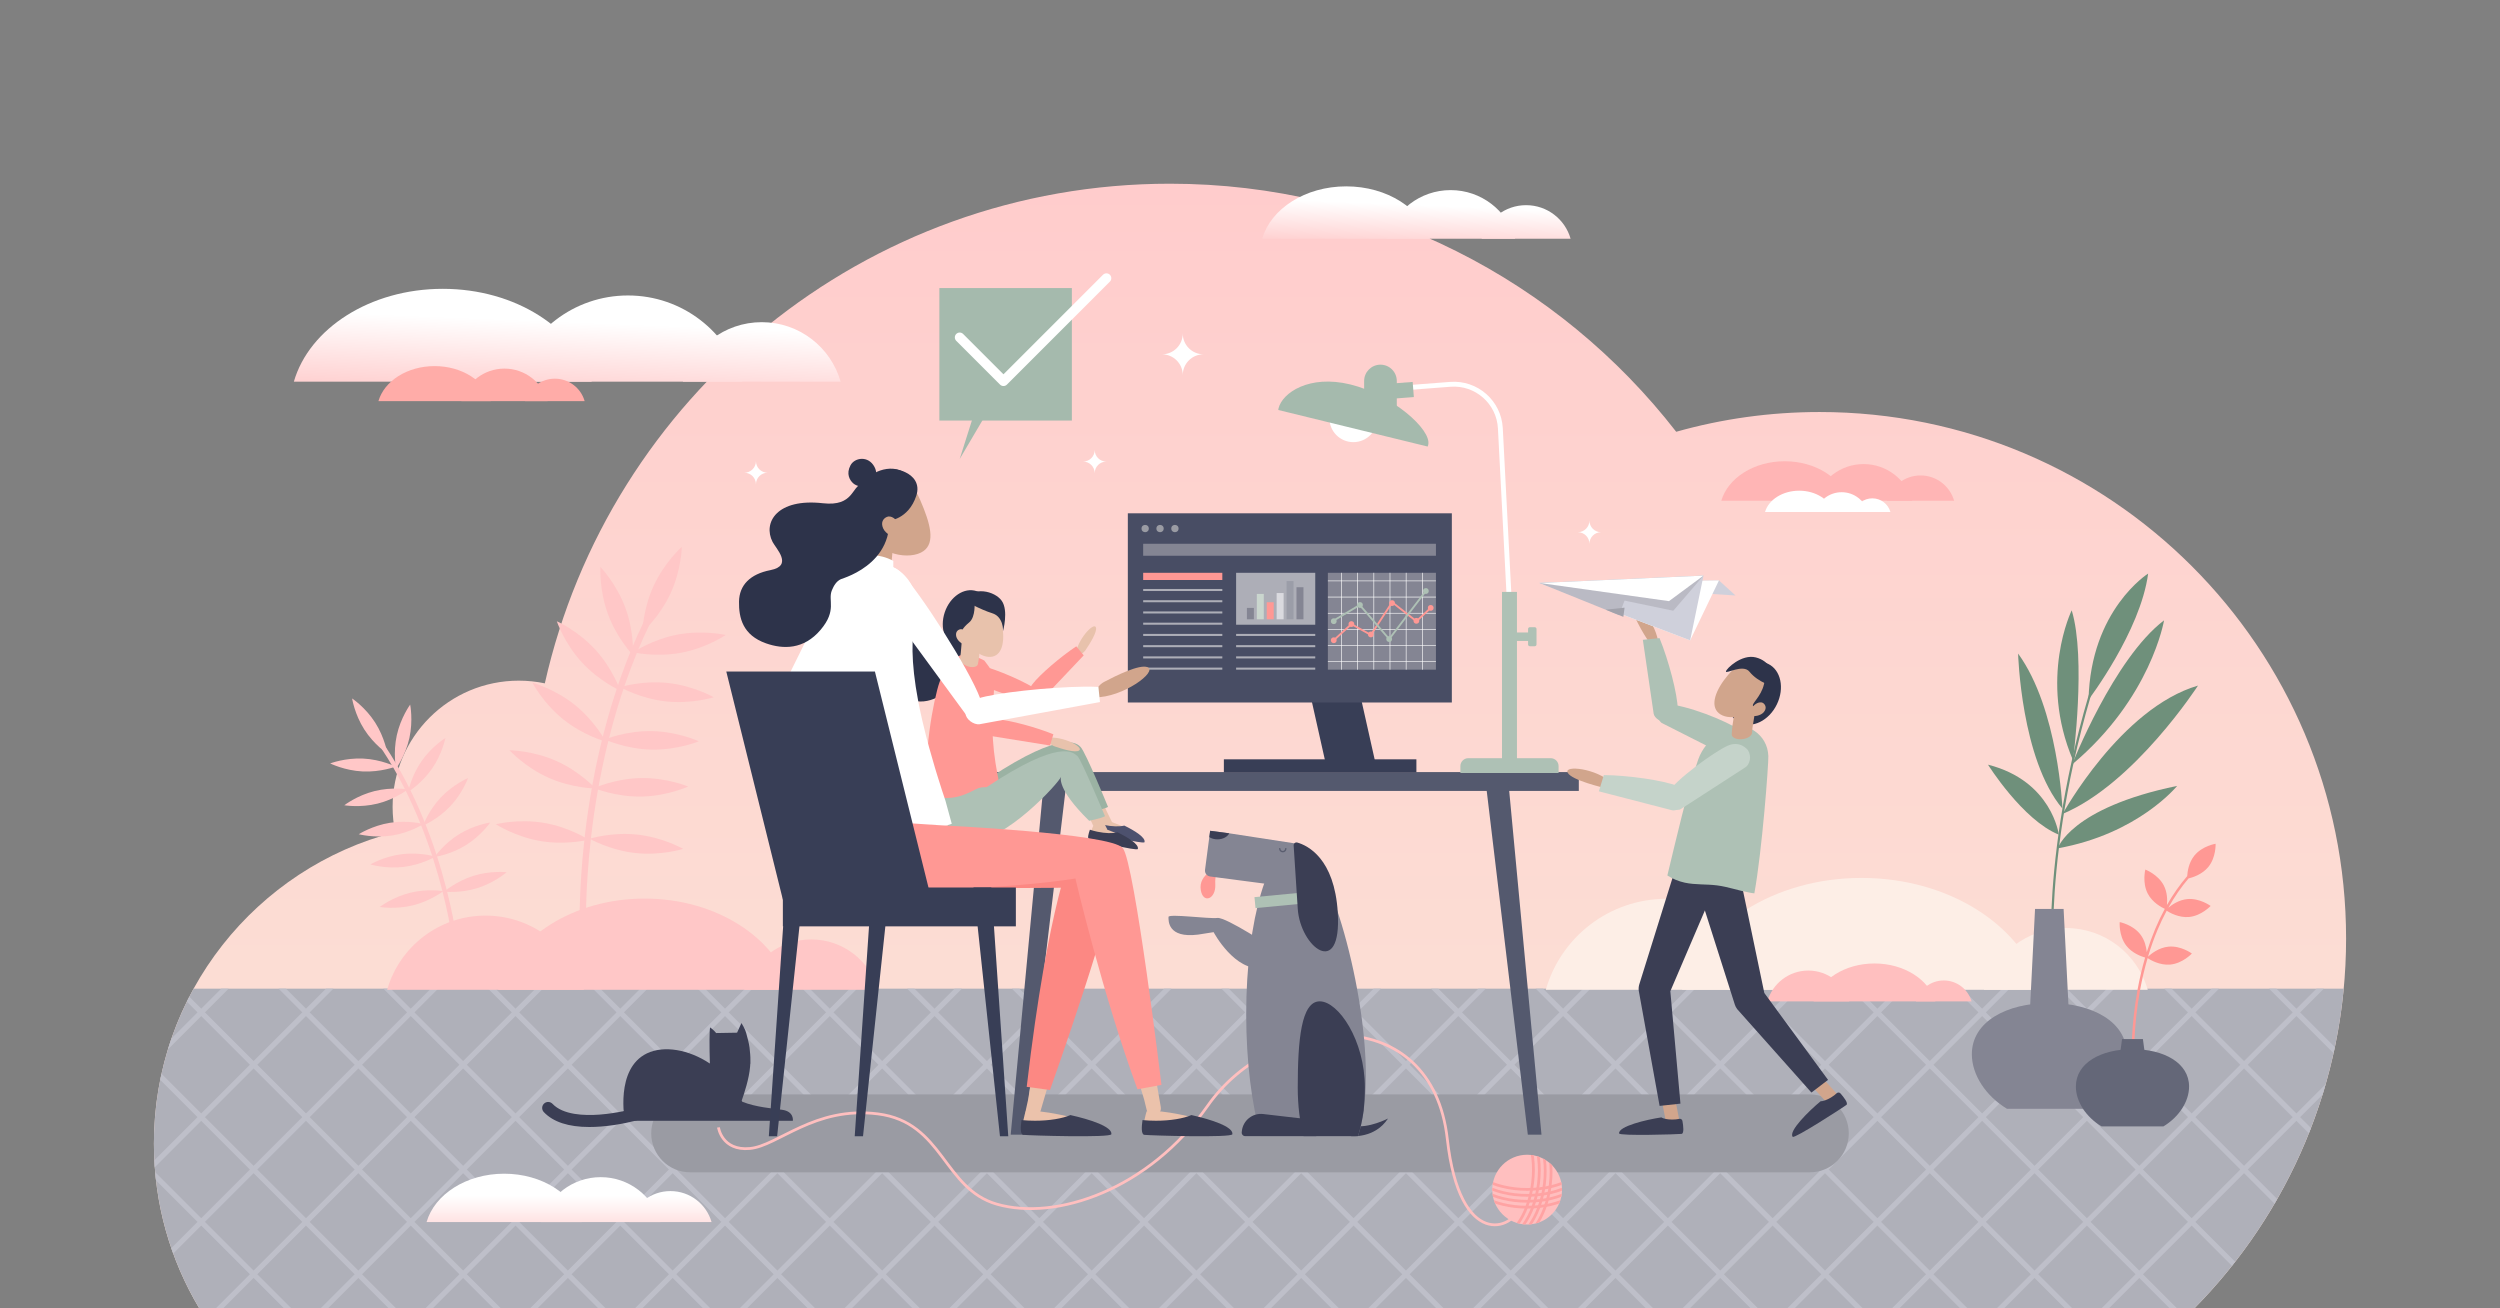 <?xml version="1.0" encoding="utf-8"?>
<!-- Generator: Adobe Illustrator 21.0.0, SVG Export Plug-In . SVG Version: 6.00 Build 0)  -->
<svg version="1.1" id="Layer_1" xmlns="http://www.w3.org/2000/svg" xmlns:xlink="http://www.w3.org/1999/xlink" x="0px" y="0px"
	 viewBox="0 0 3600 1884" style="enable-background:new 0 0 3600 1884;" xml:space="preserve">
<rect x="0" y="0" width="3600" height="1884" fill="#808080" stroke="none"/>
<style type="text/css">
	.st0{fill:url(#SVGID_1_);}
	.st1{clip-path:url(#SVGID_3_);fill:#BEBFC9;}
	.st2{fill:#9A9BA3;}
	.st3{fill:#FFC7C7;}
	.st4{fill:url(#SVGID_4_);}
	.st5{fill:url(#SVGID_5_);}
	.st6{fill:url(#SVGID_6_);}
	.st7{fill:url(#SVGID_7_);}
	.st8{fill:url(#SVGID_8_);}
	.st9{fill:url(#SVGID_9_);}
	.st10{fill:#FFACA8;}
	.st11{fill:#FFB5B5;}
	.st12{fill:#FDEEE6;}
	.st13{fill:none;stroke:#6F907B;stroke-width:3.219;stroke-linecap:round;stroke-linejoin:round;stroke-miterlimit:10;}
	.st14{fill:#6F907B;}
	.st15{fill:#848593;}
	.st16{fill:#FF9894;}
	.st17{fill:#646778;}
	.st18{fill:url(#SVGID_10_);}
	.st19{fill:url(#SVGID_11_);}
	.st20{fill:url(#SVGID_12_);}
	.st21{fill:#FFFFFF;}
	.st22{fill:#3B3E54;}
	.st23{fill:#54596E;}
	.st24{fill:#383E56;}
	.st25{fill:#484D64;}
	.st26{fill:#ADAEB7;}
	.st27{clip-path:url(#SVGID_14_);}
	.st28{fill:none;stroke:#FFFFFF;stroke-width:0.894;stroke-miterlimit:10;}
	.st29{fill:none;stroke:#FF9894;stroke-width:2.682;stroke-miterlimit:10;}
	.st30{fill:none;stroke:#AEC1B5;stroke-width:2.682;stroke-miterlimit:10;}
	.st31{fill:#AEC1B5;}
	.st32{fill:#CAD6CE;}
	.st33{fill:#DADADF;}
	.st34{fill:#9B9DA8;}
	.st35{fill:#E8C2AC;}
	.st36{fill:#4D516E;}
	.st37{fill:#9BB2A3;}
	.st38{fill:#2D334A;}
	.st39{fill:#D1A58C;}
	.st40{fill:#FFBFBF;}
	.st41{fill:#A5BAAD;}
	.st42{fill:none;stroke:#FFFFFF;stroke-width:14;stroke-linecap:round;stroke-linejoin:round;stroke-miterlimit:10;}
	.st43{fill:#C5D3CA;}
	.st44{fill:none;stroke:#FFFFFF;stroke-width:7;stroke-miterlimit:10;}
	.st45{fill:#CFD0DB;}
	.st46{fill:#BABAC4;}
	.st47{fill:#A2A2AB;}
	.st48{fill:none;stroke:#FFBFBF;stroke-width:4;stroke-miterlimit:10;}
	.st49{fill:#FC8883;}
	.st50{fill:#EBC2AB;}
	.st51{fill:#D9AD93;}
	.st52{fill:none;stroke:#5A5D6F;stroke-width:2.019;stroke-linecap:round;stroke-linejoin:round;stroke-miterlimit:10;}
	.st53{clip-path:url(#SVGID_16_);}
	.st54{fill:none;stroke:#FFA3A3;stroke-width:4;stroke-miterlimit:10;}
</style>
<g>
	<linearGradient id="SVGID_1_" gradientUnits="userSpaceOnUse" x1="1800" y1="261.163" x2="1800" y2="1860.89">
		<stop  offset="0" style="stop-color:#FFCCCC"/>
		<stop  offset="1" style="stop-color:#FBE4D7"/>
	</linearGradient>
	<path class="st0" d="M2620.19,593.31c-71.58,0-140.82,9.93-206.46,28.44c-168.78-217.32-432.57-357.21-729.06-357.21
		c-439.77,0-807.61,307.68-900.12,719.49c-12.09-2.53-24.62-3.88-37.46-3.88c-100.37,0-181.73,81.36-181.73,181.73
		c0,12.47,1.26,24.64,3.65,36.41c-199.77,51.34-347.39,232.66-347.39,448.45c0,86.73,23.85,167.88,65.34,237.27h2872.92
		c135.09-136.92,218.49-324.96,218.49-532.5C3378.38,932.76,3038.92,593.31,2620.19,593.31z"/>
	<g>
		<defs>
			<path id="SVGID_2_" d="M278.8,1423.67c-36.44,66.16-57.18,142.19-57.18,223.06c0,86.73,23.85,167.88,65.34,237.27h2872.92
				c119.24-120.86,198.2-281.55,215.08-460.33H278.8z"/>
		</defs>
		<use xlink:href="#SVGID_2_"  style="overflow:visible;fill:#AFB0B9;"/>
		<clipPath id="SVGID_3_">
			<use xlink:href="#SVGID_2_"  style="overflow:visible;"/>
		</clipPath>
		<path class="st1" d="M3621.96,1449.71l-5.31-5.31l-158.96,158.96l-70.11-70.11l158.96-158.96l-5.31-5.31l-158.96,158.96
			l-70.11-70.11l158.96-158.96l-5.31-5.31l-158.96,158.96l-70.11-70.11l158.96-158.96l-5.31-5.31l-158.96,158.96l-70.11-70.11
			l158.96-158.96l-5.31-5.31l-158.96,158.96l-70.11-70.11l158.96-158.96l-5.31-5.31l-158.96,158.96l-70.11-70.11l158.96-158.96
			l-5.31-5.31l-158.96,158.96l-70.11-70.11l158.96-158.96l-5.31-5.31l-158.96,158.96l-70.11-70.11l158.96-158.96l-5.31-5.31
			l-158.96,158.96l-70.11-70.11l158.96-158.96l-5.31-5.31l-158.96,158.96l-70.11-70.11l158.96-158.96l-5.31-5.31l-158.96,158.96
			l-70.11-70.11l158.96-158.96l-5.31-5.31L2628,773.66l-70.11-70.11l158.96-158.96l-5.31-5.31l-158.96,158.96l-70.11-70.11
			l158.96-158.96l-5.31-5.31L2477.14,622.8l-70.11-70.11l158.96-158.96l-5.31-5.31l-158.96,158.96l-70.11-70.11l158.96-158.96
			l-5.31-5.31l-158.96,158.96l-70.11-70.11l158.96-158.96l-5.31-5.31l-158.96,158.96l-70.11-70.11l158.96-158.96l-5.31-5.31
			l-158.96,158.96l-70.11-70.11l158.96-158.96l-5.31-5.31l-158.96,158.96l-70.11-70.11L2188.85,16.6l-5.31-5.31l-158.96,158.96
			l-70.11-70.11l158.96-158.96l-5.31-5.31L1949.15,94.81l-70.11-70.11l158.96-158.96l-5.31-5.31L1873.72,19.39l-70.11-70.11
			l158.96-158.96l-5.31-5.31L1798.3-56.04L1639.34-215l-5.31,5.31l158.96,158.96l-70.11,70.11l-158.96-158.96l-5.31,5.31
			L1717.56,24.7l-70.11,70.11L1488.49-64.14l-5.31,5.31l158.96,158.96l-70.11,70.11L1413.06,11.28l-5.31,5.31l158.96,158.96
			l-70.11,70.11L1337.63,86.71l-5.31,5.31l158.96,158.96l-70.11,70.11l-158.96-158.96l-5.31,5.31l158.95,158.95l-70.11,70.11
			l-158.96-158.96l-5.31,5.31l158.96,158.96l-70.11,70.11l-158.96-158.96l-5.31,5.31l158.96,158.96l-70.11,70.11l-158.96-158.96
			l-5.31,5.31l158.96,158.96l-70.11,70.11L960.5,463.85l-5.31,5.31l158.95,158.95l-70.11,70.11L885.07,539.27l-5.31,5.31
			l158.96,158.96l-70.11,70.11L809.64,614.7l-5.31,5.31l158.96,158.96l-70.11,70.11L734.21,690.13l-5.31,5.31L887.86,854.4
			l-70.11,70.11L658.79,765.56l-5.31,5.31l158.95,158.95l-70.11,70.11L583.36,840.98l-5.31,5.31L737,1005.25l-70.11,70.11
			L507.93,916.41l-5.31,5.31l158.96,158.96l-70.11,70.11L432.51,991.84l-5.31,5.31l158.96,158.96l-70.11,70.11l-158.96-158.96
			l-5.31,5.31l158.95,158.95l-70.11,70.11l-158.96-158.96l-5.31,5.31l158.96,158.96l-70.11,70.11l-158.96-158.96l-5.31,5.31
			l158.96,158.96l-70.11,70.11L130.8,1293.55l-5.31,5.31l158.96,158.95l-70.11,70.11L55.37,1368.97l-5.31,5.31l158.96,158.96
			l-70.11,70.11L-20.06,1444.4l-5.31,5.31l158.96,158.96l-158.96,158.96l5.31,5.31l158.96-158.96l70.11,70.11L50.06,1843.05
			l5.31,5.31l158.96-158.96l70.11,70.11l-158.96,158.95l5.31,5.31l158.96-158.96l70.11,70.11l-158.96,158.96l5.31,5.31
			l158.96-158.96l70.11,70.11l-158.96,158.96l5.31,5.31l158.96-158.96l70.11,70.11l-158.95,158.95l5.31,5.31l158.96-158.96
			l70.11,70.11l-158.96,158.95l5.31,5.31l158.96-158.96l70.11,70.11l-158.96,158.96l5.31,5.31l158.96-158.96l70.11,70.11
			l-158.96,158.96l5.31,5.31l158.96-158.96l70.11,70.11l-158.95,158.95l5.31,5.31l158.96-158.96l70.11,70.11L728.9,2521.9l5.31,5.31
			l158.96-158.96l70.11,70.11l-158.96,158.96l5.31,5.31l158.96-158.96l70.11,70.11l-158.96,158.96l5.31,5.31l158.96-158.96
			l70.11,70.11l-158.95,158.95l5.31,5.31l158.96-158.96l70.11,70.11l-158.96,158.95l5.31,5.31l158.96-158.96l70.11,70.11
			l-158.96,158.96l5.31,5.31l158.96-158.96l70.11,70.11l-158.96,158.96l5.31,5.31l158.96-158.96l70.11,70.11l-158.95,158.95
			l5.31,5.31l158.96-158.96l70.11,70.11l-158.96,158.96l5.31,5.31l158.96-158.96l70.11,70.11l-158.96,158.96l5.31,5.31
			l158.96-158.96l70.11,70.11l-158.96,158.96l5.31,5.31l158.96-158.96l70.11,70.11L1558.6,3351.6l5.31,5.31l158.96-158.96
			l70.11,70.11l-158.96,158.96l5.31,5.31l158.96-158.96l158.96,158.96l5.31-5.31l-158.96-158.95l70.11-70.11l158.96,158.96
			l5.31-5.31l-158.96-158.95l70.11-70.11l158.96,158.96l5.31-5.31l-158.96-158.96l70.11-70.11l158.96,158.96l5.31-5.31
			l-158.96-158.96l70.11-70.11l158.96,158.96l5.31-5.31l-158.96-158.96l70.11-70.11l158.96,158.96l5.31-5.31l-158.96-158.96
			l70.11-70.11l158.96,158.96l5.31-5.31l-158.96-158.96l70.11-70.11l158.96,158.96l5.31-5.31l-158.96-158.96l70.11-70.11
			l158.96,158.96l5.31-5.31l-158.96-158.96l70.11-70.11l158.96,158.96l5.31-5.31l-158.96-158.96l70.11-70.11l158.96,158.96
			l5.31-5.31l-158.96-158.96l70.11-70.11l158.96,158.96l5.31-5.31l-158.96-158.96l70.11-70.11l158.96,158.96l5.31-5.31
			l-158.96-158.96l70.11-70.11l158.96,158.96l5.31-5.31l-158.96-158.96l70.11-70.11l158.96,158.96l5.31-5.31l-158.96-158.96
			l70.11-70.11l158.96,158.96l5.31-5.31l-158.96-158.96l70.11-70.11l158.96,158.96l5.31-5.31l-158.96-158.96l70.11-70.11
			l158.96,158.96l5.31-5.31l-158.96-158.96l70.11-70.11l158.96,158.96l5.31-5.31l-158.96-158.96l70.11-70.11l158.96,158.96
			l5.31-5.31l-158.96-158.96l70.11-70.11l158.96,158.96l5.31-5.31l-158.96-158.96l70.11-70.11l158.96,158.96l5.31-5.31
			l-158.96-158.96l70.11-70.11l158.96,158.96l5.31-5.31l-158.96-158.96L3621.96,1449.71z M3376.95,1533.24l-70.11,70.11
			l-70.11-70.11l70.11-70.11L3376.95,1533.24z M1792.98,1608.67l-70.11,70.11l-70.11-70.11l70.11-70.11L1792.98,1608.67z
			 M1728.18,1533.24l70.11-70.11l70.11,70.11l-70.11,70.11L1728.18,1533.24z M1798.3,1613.98l70.11,70.11l-70.11,70.11l-70.11-70.11
			L1798.3,1613.98z M1803.61,1608.67l70.11-70.11l70.11,70.11l-70.11,70.11L1803.61,1608.67z M1879.04,1533.24l70.11-70.11
			l70.11,70.11l-70.11,70.11L1879.04,1533.24z M1873.72,1527.93l-70.11-70.11l70.11-70.11l70.11,70.11L1873.72,1527.93z
			 M1798.3,1452.5l-70.11-70.11l70.11-70.11l70.11,70.11L1798.3,1452.5z M1792.98,1457.82l-70.11,70.11l-70.11-70.11l70.11-70.11
			L1792.98,1457.82z M1717.56,1533.24l-70.11,70.11l-70.11-70.11l70.11-70.11L1717.56,1533.24z M1642.13,1608.67l-70.11,70.11
			l-70.11-70.11l70.11-70.11L1642.13,1608.67z M1647.44,1613.98l70.11,70.11l-70.11,70.11l-70.11-70.11L1647.44,1613.98z
			 M1722.87,1689.41l70.11,70.11l-70.11,70.11l-70.11-70.11L1722.87,1689.41z M1798.3,1764.84l70.11,70.11l-70.11,70.11
			l-70.11-70.11L1798.3,1764.84z M1803.61,1759.52l70.11-70.11l70.11,70.11l-70.11,70.11L1803.61,1759.52z M1879.04,1684.1
			l70.11-70.11l70.11,70.11l-70.11,70.11L1879.04,1684.1z M1954.47,1608.67l70.11-70.11l70.11,70.11l-70.11,70.11L1954.47,1608.67z
			 M2029.89,1533.24l70.11-70.11l70.11,70.11l-70.11,70.11L2029.89,1533.24z M2024.58,1527.93l-70.11-70.11l70.11-70.11l70.11,70.11
			L2024.58,1527.93z M1949.15,1452.5l-70.11-70.11l70.11-70.11l70.11,70.11L1949.15,1452.5z M1873.72,1377.07l-70.11-70.11
			l70.11-70.11l70.11,70.11L1873.72,1377.07z M1798.3,1301.65l-70.11-70.11l70.11-70.11l70.11,70.11L1798.3,1301.65z
			 M1792.98,1306.96l-70.11,70.11l-70.11-70.11l70.11-70.11L1792.98,1306.96z M1717.56,1382.39l-70.11,70.11l-70.11-70.11
			l70.11-70.11L1717.56,1382.39z M1642.13,1457.82l-70.11,70.11l-70.11-70.11l70.11-70.11L1642.13,1457.82z M1566.7,1533.24
			l-70.11,70.11l-70.11-70.11l70.11-70.11L1566.7,1533.24z M1491.27,1608.67l-70.11,70.11l-70.11-70.11l70.11-70.11L1491.27,1608.67
			z M1496.59,1613.98l70.11,70.11l-70.11,70.11l-70.11-70.11L1496.59,1613.98z M1572.02,1689.41l70.11,70.11l-70.11,70.11
			l-70.11-70.11L1572.02,1689.41z M1647.44,1764.84l70.11,70.11l-70.11,70.11l-70.11-70.11L1647.44,1764.84z M1722.87,1840.27
			l70.11,70.11l-70.11,70.11l-70.11-70.11L1722.87,1840.27z M1798.3,1915.69l70.11,70.11l-70.11,70.11l-70.11-70.11L1798.3,1915.69z
			 M1803.61,1910.38l70.11-70.11l70.11,70.11l-70.11,70.11L1803.61,1910.38z M1879.04,1834.95l70.11-70.11l70.11,70.11l-70.11,70.11
			L1879.04,1834.95z M1954.47,1759.52l70.11-70.11l70.11,70.11l-70.11,70.11L1954.47,1759.52z M2029.89,1684.1l70.11-70.11
			l70.11,70.11l-70.11,70.11L2029.89,1684.1z M2105.32,1608.67l70.11-70.11l70.11,70.11l-70.11,70.11L2105.32,1608.67z
			 M2180.75,1533.24l70.11-70.11l70.11,70.11l-70.11,70.11L2180.75,1533.24z M2175.43,1527.93l-70.11-70.11l70.11-70.11l70.11,70.11
			L2175.43,1527.93z M2100.01,1452.5l-70.11-70.11l70.11-70.11l70.11,70.11L2100.01,1452.5z M2024.58,1377.07l-70.11-70.11
			l70.11-70.11l70.11,70.11L2024.58,1377.07z M1949.15,1301.65l-70.11-70.11l70.11-70.11l70.11,70.11L1949.15,1301.65z
			 M1873.72,1226.22l-70.11-70.11l70.11-70.11l70.11,70.11L1873.72,1226.22z M1798.3,1150.79l-70.11-70.11l70.11-70.11l70.11,70.11
			L1798.3,1150.79z M1792.98,1156.11l-70.11,70.11l-70.11-70.11l70.11-70.11L1792.98,1156.11z M1717.56,1231.53l-70.11,70.11
			l-70.11-70.11l70.11-70.11L1717.56,1231.53z M1642.13,1306.96l-70.11,70.11l-70.11-70.11l70.11-70.11L1642.13,1306.96z
			 M1566.7,1382.39l-70.11,70.11l-70.11-70.11l70.11-70.11L1566.7,1382.39z M1491.27,1457.82l-70.11,70.11l-70.11-70.11l70.11-70.11
			L1491.27,1457.82z M1415.85,1533.24l-70.11,70.11l-70.11-70.11l70.11-70.11L1415.85,1533.24z M1340.42,1608.67l-70.11,70.11
			l-70.11-70.11l70.11-70.11L1340.42,1608.67z M1345.73,1613.98l70.11,70.11l-70.11,70.11l-70.11-70.11L1345.73,1613.98z
			 M1421.16,1689.41l70.11,70.11l-70.11,70.11l-70.11-70.11L1421.16,1689.41z M1496.59,1764.84l70.11,70.11l-70.11,70.11
			l-70.11-70.11L1496.59,1764.84z M1572.02,1840.27l70.11,70.11l-70.11,70.11l-70.11-70.11L1572.02,1840.27z M1647.44,1915.69
			l70.11,70.11l-70.11,70.11l-70.11-70.11L1647.44,1915.69z M1722.87,1991.12l70.11,70.11l-70.11,70.11l-70.11-70.11
			L1722.87,1991.12z M1798.3,2066.55l70.11,70.11l-70.11,70.11l-70.11-70.11L1798.3,2066.55z M1803.61,2061.23l70.11-70.11
			l70.11,70.11l-70.11,70.11L1803.61,2061.23z M1879.04,1985.81l70.11-70.11l70.11,70.11l-70.11,70.11L1879.04,1985.81z
			 M1954.47,1910.38l70.11-70.11l70.11,70.11l-70.11,70.11L1954.47,1910.38z M2029.89,1834.95l70.11-70.11l70.11,70.11l-70.11,70.11
			L2029.89,1834.95z M2105.32,1759.52l70.11-70.11l70.11,70.11l-70.11,70.11L2105.32,1759.52z M2180.75,1684.1l70.11-70.11
			l70.11,70.11l-70.11,70.11L2180.75,1684.1z M2256.17,1608.67l70.11-70.11l70.11,70.11l-70.11,70.11L2256.17,1608.67z
			 M2331.6,1533.24l70.11-70.11l70.11,70.11l-70.11,70.11L2331.6,1533.24z M2326.29,1527.93l-70.11-70.11l70.11-70.11l70.11,70.11
			L2326.29,1527.93z M2250.86,1452.5l-70.11-70.11l70.11-70.11l70.11,70.11L2250.86,1452.5z M2175.43,1377.07l-70.11-70.11
			l70.11-70.11l70.11,70.11L2175.43,1377.07z M2100.01,1301.65l-70.11-70.11l70.11-70.11l70.11,70.11L2100.01,1301.65z
			 M2024.58,1226.22l-70.11-70.11l70.11-70.11l70.11,70.11L2024.58,1226.22z M1949.15,1150.79l-70.11-70.11l70.11-70.11l70.11,70.11
			L1949.15,1150.79z M1873.72,1075.37l-70.11-70.11l70.11-70.11l70.11,70.11L1873.72,1075.37z M1798.3,999.94l-70.11-70.11
			l70.11-70.11l70.11,70.11L1798.3,999.94z M1792.98,1005.25l-70.11,70.11l-70.11-70.11l70.11-70.11L1792.98,1005.25z
			 M1717.56,1080.68l-70.11,70.11l-70.11-70.11l70.11-70.11L1717.56,1080.68z M1642.13,1156.11l-70.11,70.11l-70.11-70.11
			l70.11-70.11L1642.13,1156.11z M1566.7,1231.53l-70.11,70.11l-70.11-70.11l70.11-70.11L1566.7,1231.53z M1491.27,1306.96
			l-70.11,70.11l-70.11-70.11l70.11-70.11L1491.27,1306.96z M1415.85,1382.39l-70.11,70.11l-70.11-70.11l70.11-70.11
			L1415.85,1382.39z M1340.42,1457.82l-70.11,70.11l-70.11-70.11l70.11-70.11L1340.42,1457.82z M1264.99,1533.24l-70.11,70.11
			l-70.11-70.11l70.11-70.11L1264.99,1533.24z M1189.57,1608.67l-70.11,70.11l-70.11-70.11l70.11-70.11L1189.57,1608.67z
			 M1194.88,1613.98l70.11,70.11l-70.11,70.11l-70.11-70.11L1194.88,1613.98z M1270.31,1689.41l70.11,70.11l-70.11,70.11
			l-70.11-70.11L1270.31,1689.41z M1345.73,1764.84l70.11,70.11l-70.11,70.11l-70.11-70.11L1345.73,1764.84z M1421.16,1840.27
			l70.11,70.11l-70.11,70.11l-70.11-70.11L1421.16,1840.27z M1496.59,1915.69l70.11,70.11l-70.11,70.11l-70.11-70.11
			L1496.59,1915.69z M1572.02,1991.12l70.11,70.11l-70.11,70.11l-70.11-70.11L1572.02,1991.12z M1647.44,2066.55l70.11,70.11
			l-70.11,70.11l-70.11-70.11L1647.44,2066.55z M1722.87,2141.97l70.11,70.11l-70.11,70.11l-70.11-70.11L1722.87,2141.97z
			 M1798.3,2217.4l70.11,70.11l-70.11,70.11l-70.11-70.11L1798.3,2217.4z M1803.61,2212.09l70.11-70.11l70.11,70.11l-70.11,70.11
			L1803.61,2212.09z M1879.04,2136.66l70.11-70.11l70.11,70.11l-70.11,70.11L1879.04,2136.66z M1954.47,2061.23l70.11-70.11
			l70.11,70.11l-70.11,70.11L1954.47,2061.23z M2029.89,1985.81l70.11-70.11l70.11,70.11l-70.11,70.11L2029.89,1985.81z
			 M2105.32,1910.38l70.11-70.11l70.11,70.11l-70.11,70.11L2105.32,1910.38z M2180.75,1834.95l70.11-70.11l70.11,70.11l-70.11,70.11
			L2180.75,1834.95z M2256.17,1759.52l70.11-70.11l70.11,70.11l-70.11,70.11L2256.17,1759.52z M2331.6,1684.1l70.11-70.11
			l70.11,70.11l-70.11,70.11L2331.6,1684.1z M2407.03,1608.67l70.11-70.11l70.11,70.11l-70.11,70.11L2407.03,1608.67z
			 M2482.46,1533.24l70.11-70.11l70.11,70.11l-70.11,70.11L2482.46,1533.24z M2477.14,1527.93l-70.11-70.11l70.11-70.11l70.11,70.11
			L2477.14,1527.93z M2401.71,1452.5l-70.11-70.11l70.11-70.11l70.11,70.11L2401.71,1452.5z M2326.29,1377.07l-70.11-70.11
			l70.11-70.11l70.11,70.11L2326.29,1377.07z M2250.86,1301.65l-70.11-70.11l70.11-70.11l70.11,70.11L2250.86,1301.65z
			 M2175.43,1226.22l-70.11-70.11l70.11-70.11l70.11,70.11L2175.43,1226.22z M2100.01,1150.79l-70.11-70.11l70.11-70.11l70.11,70.11
			L2100.01,1150.79z M2024.58,1075.37l-70.11-70.11l70.11-70.11l70.11,70.11L2024.58,1075.37z M1949.15,999.94l-70.11-70.11
			l70.11-70.11l70.11,70.11L1949.15,999.94z M1873.72,924.51l-70.11-70.11l70.11-70.11l70.11,70.11L1873.72,924.51z M1798.3,849.08
			l-70.11-70.11l70.11-70.11l70.11,70.11L1798.3,849.08z M1792.98,854.4l-70.11,70.11l-70.11-70.11l70.11-70.11L1792.98,854.4z
			 M1717.56,929.82l-70.11,70.11l-70.11-70.11l70.11-70.11L1717.56,929.82z M1642.13,1005.25l-70.11,70.11l-70.11-70.11l70.11-70.11
			L1642.13,1005.25z M1566.7,1080.68l-70.11,70.11l-70.11-70.11l70.11-70.11L1566.7,1080.68z M1491.27,1156.11l-70.11,70.11
			l-70.11-70.11l70.11-70.11L1491.27,1156.11z M1415.85,1231.53l-70.11,70.11l-70.11-70.11l70.11-70.11L1415.85,1231.53z
			 M1340.42,1306.96l-70.11,70.11l-70.11-70.11l70.11-70.11L1340.42,1306.96z M1264.99,1382.39l-70.11,70.11l-70.11-70.11
			l70.11-70.11L1264.99,1382.39z M1189.57,1457.82l-70.11,70.11l-70.11-70.11l70.11-70.11L1189.57,1457.82z M1114.14,1533.24
			l-70.11,70.11l-70.11-70.11l70.11-70.11L1114.14,1533.24z M1038.71,1608.67l-70.11,70.11l-70.11-70.11l70.11-70.11
			L1038.71,1608.67z M1044.03,1613.98l70.11,70.11l-70.11,70.11l-70.11-70.11L1044.03,1613.98z M1119.45,1689.41l70.11,70.11
			l-70.11,70.11l-70.11-70.11L1119.45,1689.41z M1194.88,1764.84l70.11,70.11l-70.11,70.11l-70.11-70.11L1194.88,1764.84z
			 M1270.31,1840.27l70.11,70.11l-70.11,70.11l-70.11-70.11L1270.31,1840.27z M1345.73,1915.69l70.11,70.11l-70.11,70.11
			l-70.11-70.11L1345.73,1915.69z M1421.16,1991.12l70.11,70.11l-70.11,70.11l-70.11-70.11L1421.16,1991.12z M1496.59,2066.55
			l70.11,70.11l-70.11,70.11l-70.11-70.11L1496.59,2066.55z M1572.02,2141.97l70.11,70.11l-70.11,70.11l-70.11-70.11
			L1572.02,2141.97z M1647.44,2217.4l70.11,70.11l-70.11,70.11l-70.11-70.11L1647.44,2217.4z M1722.87,2292.83l70.11,70.11
			l-70.11,70.11l-70.11-70.11L1722.87,2292.83z M1798.3,2368.26l70.11,70.11l-70.11,70.11l-70.11-70.11L1798.3,2368.26z
			 M1803.61,2362.94l70.11-70.11l70.11,70.11l-70.11,70.11L1803.61,2362.94z M1879.04,2287.52l70.11-70.11l70.11,70.11l-70.11,70.11
			L1879.04,2287.52z M1954.47,2212.09l70.11-70.11l70.11,70.11l-70.11,70.11L1954.47,2212.09z M2029.89,2136.66l70.11-70.11
			l70.11,70.11l-70.11,70.11L2029.89,2136.66z M2105.32,2061.23l70.11-70.11l70.11,70.11l-70.11,70.11L2105.32,2061.23z
			 M2180.75,1985.81l70.11-70.11l70.11,70.11l-70.11,70.11L2180.75,1985.81z M2256.17,1910.38l70.11-70.11l70.11,70.11l-70.11,70.11
			L2256.17,1910.38z M2331.6,1834.95l70.11-70.11l70.11,70.11l-70.11,70.11L2331.6,1834.95z M2407.03,1759.52l70.11-70.11
			l70.11,70.11l-70.11,70.11L2407.03,1759.52z M2482.46,1684.1l70.11-70.11l70.11,70.11l-70.11,70.11L2482.46,1684.1z
			 M2557.88,1608.67l70.11-70.11l70.11,70.11l-70.11,70.11L2557.88,1608.67z M2633.31,1533.24l70.11-70.11l70.11,70.11l-70.11,70.11
			L2633.31,1533.24z M2628,1527.93l-70.11-70.11l70.11-70.11l70.11,70.11L2628,1527.93z M2552.57,1452.5l-70.11-70.11l70.11-70.11
			l70.11,70.11L2552.57,1452.5z M2477.14,1377.07l-70.11-70.11l70.11-70.11l70.11,70.11L2477.14,1377.07z M2401.72,1301.65
			l-70.11-70.11l70.11-70.11l70.11,70.11L2401.72,1301.65z M2326.29,1226.22l-70.11-70.11l70.11-70.11l70.11,70.11L2326.29,1226.22z
			 M2250.86,1150.79l-70.11-70.11l70.11-70.11l70.11,70.11L2250.86,1150.79z M2175.43,1075.37l-70.11-70.11l70.11-70.11l70.11,70.11
			L2175.43,1075.37z M2100.01,999.94l-70.11-70.11l70.11-70.11l70.11,70.11L2100.01,999.94z M2024.58,924.51l-70.11-70.11
			l70.11-70.11l70.11,70.11L2024.58,924.51z M1949.15,849.08l-70.11-70.11l70.11-70.11l70.11,70.11L1949.15,849.08z M1873.72,773.66
			l-70.11-70.11l70.11-70.11l70.11,70.11L1873.72,773.66z M1798.3,698.23l-70.11-70.11L1798.3,558l70.11,70.11L1798.3,698.23z
			 M1792.98,703.54l-70.11,70.11l-70.11-70.11l70.11-70.11L1792.98,703.54z M1717.56,778.97l-70.11,70.11l-70.11-70.11l70.11-70.11
			L1717.56,778.97z M1642.13,854.4l-70.11,70.11l-70.11-70.11l70.11-70.11L1642.13,854.4z M1566.7,929.83l-70.11,70.11l-70.11-70.11
			l70.11-70.11L1566.7,929.83z M1491.27,1005.25l-70.11,70.11l-70.11-70.11l70.11-70.11L1491.27,1005.25z M1415.85,1080.68
			l-70.11,70.11l-70.11-70.11l70.11-70.11L1415.85,1080.68z M1340.42,1156.11l-70.11,70.11l-70.11-70.11l70.11-70.11
			L1340.42,1156.11z M1264.99,1231.53l-70.11,70.11l-70.11-70.11l70.11-70.11L1264.99,1231.53z M1189.57,1306.96l-70.11,70.11
			l-70.11-70.11l70.11-70.11L1189.57,1306.96z M1114.14,1382.39l-70.11,70.11l-70.11-70.11l70.11-70.11L1114.14,1382.39z
			 M1038.71,1457.82l-70.11,70.11l-70.11-70.11l70.11-70.11L1038.71,1457.82z M963.28,1533.24l-70.11,70.11l-70.11-70.11
			l70.11-70.11L963.28,1533.24z M887.86,1608.67l-70.11,70.11l-70.11-70.11l70.11-70.11L887.86,1608.67z M893.17,1613.98
			l70.11,70.11l-70.11,70.11l-70.11-70.11L893.17,1613.98z M968.6,1689.41l70.11,70.11l-70.11,70.11l-70.11-70.11L968.6,1689.41z
			 M1044.03,1764.84l70.11,70.11l-70.11,70.11l-70.11-70.11L1044.03,1764.84z M1119.45,1840.27l70.11,70.11l-70.11,70.11
			l-70.11-70.11L1119.45,1840.27z M1194.88,1915.69l70.11,70.11l-70.11,70.11l-70.11-70.11L1194.88,1915.69z M1270.31,1991.12
			l70.11,70.11l-70.11,70.11l-70.11-70.11L1270.31,1991.12z M1345.73,2066.55l70.11,70.11l-70.11,70.11l-70.11-70.11
			L1345.73,2066.55z M1421.16,2141.97l70.11,70.11l-70.11,70.11l-70.11-70.11L1421.16,2141.97z M1496.59,2217.4l70.11,70.11
			l-70.11,70.11l-70.11-70.11L1496.59,2217.4z M1572.02,2292.83l70.11,70.11l-70.11,70.11l-70.11-70.11L1572.02,2292.83z
			 M1647.44,2368.26l70.11,70.11l-70.11,70.11l-70.11-70.11L1647.44,2368.26z M1722.87,2443.68l70.11,70.11l-70.11,70.11
			l-70.11-70.11L1722.87,2443.68z M1798.3,2519.11l70.11,70.11l-70.11,70.11l-70.11-70.11L1798.3,2519.11z M1803.61,2513.8
			l70.11-70.11l70.11,70.11l-70.11,70.11L1803.61,2513.8z M1879.04,2438.37l70.11-70.11l70.11,70.11l-70.11,70.11L1879.04,2438.37z
			 M1954.47,2362.94l70.11-70.11l70.11,70.11l-70.11,70.11L1954.47,2362.94z M2029.89,2287.51l70.11-70.11l70.11,70.11l-70.11,70.11
			L2029.89,2287.51z M2105.32,2212.09l70.11-70.11l70.11,70.11l-70.11,70.11L2105.32,2212.09z M2180.75,2136.66l70.11-70.11
			l70.11,70.11l-70.11,70.11L2180.75,2136.66z M2256.17,2061.23l70.11-70.11l70.11,70.11l-70.11,70.11L2256.17,2061.23z
			 M2331.6,1985.81l70.11-70.11l70.11,70.11l-70.11,70.11L2331.6,1985.81z M2407.03,1910.38l70.11-70.11l70.11,70.11l-70.11,70.11
			L2407.03,1910.38z M2482.46,1834.95l70.11-70.11l70.11,70.11l-70.11,70.11L2482.46,1834.95z M2557.88,1759.52l70.11-70.11
			l70.11,70.11l-70.11,70.11L2557.88,1759.52z M2633.31,1684.1l70.11-70.11l70.11,70.11l-70.11,70.11L2633.31,1684.1z
			 M2708.74,1608.67l70.11-70.11l70.11,70.11l-70.11,70.11L2708.74,1608.67z M2784.16,1533.24l70.11-70.11l70.11,70.11l-70.11,70.11
			L2784.16,1533.24z M2778.85,1527.93l-70.11-70.11l70.11-70.11l70.11,70.11L2778.85,1527.93z M2703.42,1452.5l-70.11-70.11
			l70.11-70.11l70.11,70.11L2703.42,1452.5z M2628,1377.07l-70.11-70.11l70.11-70.11l70.11,70.11L2628,1377.07z M2552.57,1301.65
			l-70.11-70.11l70.11-70.11l70.11,70.11L2552.57,1301.65z M2477.14,1226.22l-70.11-70.11l70.11-70.11l70.11,70.11L2477.14,1226.22z
			 M2401.71,1150.79l-70.11-70.11l70.11-70.11l70.11,70.11L2401.71,1150.79z M2326.29,1075.37l-70.11-70.11l70.11-70.11l70.11,70.11
			L2326.29,1075.37z M2250.86,999.94l-70.11-70.11l70.11-70.11l70.11,70.11L2250.86,999.94z M2175.43,924.51l-70.11-70.11
			l70.11-70.11l70.11,70.11L2175.43,924.51z M2100.01,849.08l-70.11-70.11l70.11-70.11l70.11,70.11L2100.01,849.08z M2024.58,773.66
			l-70.11-70.11l70.11-70.11l70.11,70.11L2024.58,773.66z M1949.15,698.23l-70.11-70.11l70.11-70.11l70.11,70.11L1949.15,698.23z
			 M1873.72,622.8l-70.11-70.11l70.11-70.11l70.11,70.11L1873.72,622.8z M1798.3,547.38l-70.11-70.11l70.11-70.11l70.11,70.11
			L1798.3,547.38z M1792.98,552.69l-70.11,70.11l-70.11-70.11l70.11-70.11L1792.98,552.69z M1717.56,628.12l-70.11,70.11
			l-70.11-70.11l70.11-70.11L1717.56,628.12z M1642.13,703.54l-70.11,70.11l-70.11-70.11l70.11-70.11L1642.13,703.54z
			 M1566.7,778.97l-70.11,70.11l-70.11-70.11l70.11-70.11L1566.7,778.97z M1491.27,854.4l-70.11,70.11l-70.11-70.11l70.11-70.11
			L1491.27,854.4z M1415.85,929.83l-70.11,70.11l-70.11-70.11l70.11-70.11L1415.85,929.83z M1340.42,1005.25l-70.11,70.11
			l-70.11-70.11l70.11-70.11L1340.42,1005.25z M1264.99,1080.68l-70.11,70.11l-70.11-70.11l70.11-70.11L1264.99,1080.68z
			 M1189.57,1156.11l-70.11,70.11l-70.11-70.11l70.11-70.11L1189.57,1156.11z M1114.14,1231.53l-70.11,70.11l-70.11-70.11
			l70.11-70.11L1114.14,1231.53z M1038.71,1306.96l-70.11,70.11l-70.11-70.11l70.11-70.11L1038.71,1306.96z M963.28,1382.39
			l-70.11,70.11l-70.11-70.11l70.11-70.11L963.28,1382.39z M887.86,1457.82l-70.11,70.11l-70.11-70.11l70.11-70.11L887.86,1457.82z
			 M812.43,1533.24l-70.11,70.11l-70.11-70.11l70.11-70.11L812.43,1533.24z M737,1608.67l-70.11,70.11l-70.11-70.11l70.11-70.11
			L737,1608.67z M742.32,1613.98l70.11,70.11l-70.11,70.11l-70.11-70.11L742.32,1613.98z M817.74,1689.41l70.11,70.11l-70.11,70.11
			l-70.11-70.11L817.74,1689.41z M893.17,1764.84l70.11,70.11l-70.11,70.11l-70.11-70.11L893.17,1764.84z M968.6,1840.27
			l70.11,70.11l-70.11,70.11l-70.11-70.11L968.6,1840.27z M1044.03,1915.69l70.11,70.11l-70.11,70.11l-70.11-70.11L1044.03,1915.69z
			 M1119.45,1991.12l70.11,70.11l-70.11,70.11l-70.11-70.11L1119.45,1991.12z M1194.88,2066.55l70.11,70.11l-70.11,70.11
			l-70.11-70.11L1194.88,2066.55z M1270.31,2141.97l70.11,70.11l-70.11,70.11l-70.11-70.11L1270.31,2141.97z M1345.73,2217.4
			l70.11,70.11l-70.11,70.11l-70.11-70.11L1345.73,2217.4z M1421.16,2292.83l70.11,70.11l-70.11,70.11l-70.11-70.11L1421.16,2292.83
			z M1496.59,2368.26l70.11,70.11l-70.11,70.11l-70.11-70.11L1496.59,2368.26z M1572.02,2443.68l70.11,70.11l-70.11,70.11
			l-70.11-70.11L1572.02,2443.68z M1647.44,2519.11l70.11,70.11l-70.11,70.11l-70.11-70.11L1647.44,2519.11z M1722.87,2594.54
			l70.11,70.11l-70.11,70.11l-70.11-70.11L1722.87,2594.54z M1798.3,2669.96l70.11,70.11l-70.11,70.11l-70.11-70.11L1798.3,2669.96z
			 M1803.61,2664.65l70.11-70.11l70.11,70.11l-70.11,70.11L1803.61,2664.65z M1879.04,2589.22l70.11-70.11l70.11,70.11l-70.11,70.11
			L1879.04,2589.22z M1954.47,2513.8l70.11-70.11l70.11,70.11l-70.11,70.11L1954.47,2513.8z M2029.89,2438.37l70.11-70.11
			l70.11,70.11l-70.11,70.11L2029.89,2438.37z M2105.32,2362.94l70.11-70.11l70.11,70.11l-70.11,70.11L2105.32,2362.94z
			 M2180.75,2287.51l70.11-70.11l70.11,70.11l-70.11,70.11L2180.75,2287.51z M2256.17,2212.09l70.11-70.11l70.11,70.11l-70.11,70.11
			L2256.17,2212.09z M2331.6,2136.66l70.11-70.11l70.11,70.11l-70.11,70.11L2331.6,2136.66z M2407.03,2061.23l70.11-70.11
			l70.11,70.11l-70.11,70.11L2407.03,2061.23z M2482.46,1985.8l70.11-70.11l70.11,70.11l-70.11,70.11L2482.46,1985.8z
			 M2557.88,1910.38l70.11-70.11l70.11,70.11l-70.11,70.11L2557.88,1910.38z M2633.31,1834.95l70.11-70.11l70.11,70.11l-70.11,70.11
			L2633.31,1834.95z M2708.74,1759.52l70.11-70.11l70.11,70.11l-70.11,70.11L2708.74,1759.52z M2784.16,1684.1l70.11-70.11
			l70.11,70.11l-70.11,70.11L2784.16,1684.1z M2859.59,1608.67l70.11-70.11l70.11,70.11l-70.11,70.11L2859.59,1608.67z
			 M2935.02,1533.24l70.11-70.11l70.11,70.11l-70.11,70.11L2935.02,1533.24z M2929.7,1527.93l-70.11-70.11l70.11-70.11l70.11,70.11
			L2929.7,1527.93z M2854.28,1452.5l-70.11-70.11l70.11-70.11l70.11,70.11L2854.28,1452.5z M2778.85,1377.07l-70.11-70.11
			l70.11-70.11l70.11,70.11L2778.85,1377.07z M2703.42,1301.65l-70.11-70.11l70.11-70.11l70.11,70.11L2703.42,1301.65z
			 M2628,1226.22l-70.11-70.11l70.11-70.11l70.11,70.11L2628,1226.22z M2552.57,1150.79l-70.11-70.11l70.11-70.11l70.11,70.11
			L2552.57,1150.79z M2477.14,1075.37l-70.11-70.11l70.11-70.11l70.11,70.11L2477.14,1075.37z M2401.71,999.94l-70.11-70.11
			l70.11-70.11l70.11,70.11L2401.71,999.94z M2326.29,924.51l-70.11-70.11l70.11-70.11l70.11,70.11L2326.29,924.51z M2250.86,849.08
			l-70.11-70.11l70.11-70.11l70.11,70.11L2250.86,849.08z M2175.43,773.66l-70.11-70.11l70.11-70.11l70.11,70.11L2175.43,773.66z
			 M2100.01,698.23l-70.11-70.11l70.11-70.11l70.11,70.11L2100.01,698.23z M2024.58,622.8l-70.11-70.11l70.11-70.11l70.11,70.11
			L2024.58,622.8z M1949.15,547.38l-70.11-70.11l70.11-70.11l70.11,70.11L1949.15,547.38z M1873.72,471.95l-70.11-70.11l70.11-70.11
			l70.11,70.11L1873.72,471.95z M1798.3,396.52l-70.11-70.11l70.11-70.11l70.11,70.11L1798.3,396.52z M1792.98,401.83l-70.11,70.11
			l-70.11-70.11l70.11-70.11L1792.98,401.83z M1717.56,477.26l-70.11,70.11l-70.11-70.11l70.11-70.11L1717.56,477.26z
			 M1642.13,552.69l-70.11,70.11l-70.11-70.11l70.11-70.11L1642.13,552.69z M1566.7,628.12l-70.11,70.11l-70.11-70.11l70.11-70.11
			L1566.7,628.12z M1491.27,703.54l-70.11,70.11l-70.11-70.11l70.11-70.11L1491.27,703.54z M1415.85,778.97l-70.11,70.11
			l-70.11-70.11l70.11-70.11L1415.85,778.97z M1340.42,854.4l-70.11,70.11l-70.11-70.11l70.11-70.11L1340.42,854.4z M1264.99,929.82
			l-70.11,70.11l-70.11-70.11l70.11-70.11L1264.99,929.82z M1189.57,1005.25l-70.11,70.11l-70.11-70.11l70.11-70.11L1189.57,1005.25
			z M1114.14,1080.68l-70.11,70.11l-70.11-70.11l70.11-70.11L1114.14,1080.68z M1038.71,1156.11l-70.11,70.11l-70.11-70.11
			l70.11-70.11L1038.71,1156.11z M963.28,1231.53l-70.11,70.11l-70.11-70.11l70.11-70.11L963.28,1231.53z M887.86,1306.96
			l-70.11,70.11l-70.11-70.11l70.11-70.11L887.86,1306.96z M812.43,1382.39l-70.11,70.11l-70.11-70.11l70.11-70.11L812.43,1382.39z
			 M737,1457.82l-70.11,70.11l-70.11-70.11l70.11-70.11L737,1457.82z M661.58,1533.24l-70.11,70.11l-70.11-70.11l70.11-70.11
			L661.58,1533.24z M586.15,1608.67l-70.11,70.11l-70.11-70.11l70.11-70.11L586.15,1608.67z M591.46,1613.98l70.11,70.11
			l-70.11,70.11l-70.11-70.11L591.46,1613.98z M666.89,1689.41l70.11,70.11l-70.11,70.11l-70.11-70.11L666.89,1689.41z
			 M742.32,1764.84l70.11,70.11l-70.11,70.11l-70.11-70.11L742.32,1764.84z M817.74,1840.26l70.11,70.11l-70.11,70.11l-70.11-70.11
			L817.74,1840.26z M893.17,1915.69l70.11,70.11l-70.11,70.11l-70.11-70.11L893.17,1915.69z M968.6,1991.12l70.11,70.11
			l-70.11,70.11l-70.11-70.11L968.6,1991.12z M1044.03,2066.55l70.11,70.11l-70.11,70.11l-70.11-70.11L1044.03,2066.55z
			 M1119.45,2141.97l70.11,70.11l-70.11,70.11l-70.11-70.11L1119.45,2141.97z M1194.88,2217.4l70.11,70.11l-70.11,70.11
			l-70.11-70.11L1194.88,2217.4z M1270.31,2292.83l70.11,70.11l-70.11,70.11l-70.11-70.11L1270.31,2292.83z M1345.73,2368.26
			l70.11,70.11l-70.11,70.11l-70.11-70.11L1345.73,2368.26z M1421.16,2443.68l70.11,70.11l-70.11,70.11l-70.11-70.11
			L1421.16,2443.68z M1496.59,2519.11l70.11,70.11l-70.11,70.11l-70.11-70.11L1496.59,2519.11z M1572.02,2594.54l70.11,70.11
			l-70.11,70.11l-70.11-70.11L1572.02,2594.54z M1647.44,2669.97l70.11,70.11l-70.11,70.11l-70.11-70.11L1647.44,2669.97z
			 M1722.87,2745.39l70.11,70.11l-70.11,70.11l-70.11-70.11L1722.87,2745.39z M1798.3,2820.82l70.11,70.11l-70.11,70.11
			l-70.11-70.11L1798.3,2820.82z M1803.61,2815.51l70.11-70.11l70.11,70.11l-70.11,70.11L1803.61,2815.51z M1879.04,2740.08
			l70.11-70.11l70.11,70.11l-70.11,70.11L1879.04,2740.08z M1954.47,2664.65l70.11-70.11l70.11,70.11l-70.11,70.11L1954.47,2664.65z
			 M2029.89,2589.22l70.11-70.11l70.11,70.11l-70.11,70.11L2029.89,2589.22z M2105.32,2513.8l70.11-70.11l70.11,70.11l-70.11,70.11
			L2105.32,2513.8z M2180.75,2438.37l70.11-70.11l70.11,70.11l-70.11,70.11L2180.75,2438.37z M2256.17,2362.94l70.11-70.11
			l70.11,70.11l-70.11,70.11L2256.17,2362.94z M2331.6,2287.51l70.11-70.11l70.11,70.11l-70.11,70.11L2331.6,2287.51z
			 M2407.03,2212.09l70.11-70.11l70.11,70.11l-70.11,70.11L2407.03,2212.09z M2482.46,2136.66l70.11-70.11l70.11,70.11l-70.11,70.11
			L2482.46,2136.66z M2557.88,2061.23l70.11-70.11l70.11,70.11l-70.11,70.11L2557.88,2061.23z M2633.31,1985.81l70.11-70.11
			l70.11,70.11l-70.11,70.11L2633.31,1985.81z M2708.74,1910.38l70.11-70.11l70.11,70.11l-70.11,70.11L2708.74,1910.38z
			 M2784.17,1834.95l70.11-70.11l70.11,70.11l-70.11,70.11L2784.17,1834.95z M2859.59,1759.52l70.11-70.11l70.11,70.11l-70.11,70.11
			L2859.59,1759.52z M2935.02,1684.1l70.11-70.11l70.11,70.11l-70.11,70.11L2935.02,1684.1z M3010.45,1608.67l70.11-70.11
			l70.11,70.11l-70.11,70.11L3010.45,1608.67z M3085.87,1533.24l70.11-70.11l70.11,70.11l-70.11,70.11L3085.87,1533.24z
			 M3080.56,1527.93l-70.11-70.11l70.11-70.11l70.11,70.11L3080.56,1527.93z M3005.13,1452.5l-70.11-70.11l70.11-70.11l70.11,70.11
			L3005.13,1452.5z M2929.71,1377.07l-70.11-70.11l70.11-70.11l70.11,70.11L2929.71,1377.07z M2854.28,1301.65l-70.11-70.11
			l70.11-70.11l70.11,70.11L2854.28,1301.65z M2778.85,1226.22l-70.11-70.11l70.11-70.11l70.11,70.11L2778.85,1226.22z
			 M2703.42,1150.79l-70.11-70.11l70.11-70.11l70.11,70.11L2703.42,1150.79z M2628,1075.37l-70.11-70.11l70.11-70.11l70.11,70.11
			L2628,1075.37z M2552.57,999.94l-70.11-70.11l70.11-70.11l70.11,70.11L2552.57,999.94z M2477.14,924.51l-70.11-70.11l70.11-70.11
			l70.11,70.11L2477.14,924.51z M2401.71,849.08l-70.11-70.11l70.11-70.11l70.11,70.11L2401.71,849.08z M2326.29,773.66
			l-70.11-70.11l70.11-70.11l70.11,70.11L2326.29,773.66z M2250.86,698.23l-70.11-70.11l70.11-70.11l70.11,70.11L2250.86,698.23z
			 M2175.43,622.8l-70.11-70.11l70.11-70.11l70.11,70.11L2175.43,622.8z M2100.01,547.38l-70.11-70.11l70.11-70.11l70.11,70.11
			L2100.01,547.38z M2024.58,471.95l-70.11-70.11l70.11-70.11l70.11,70.11L2024.58,471.95z M1949.15,396.52l-70.11-70.11
			l70.11-70.11l70.11,70.11L1949.15,396.52z M1873.72,321.09l-70.11-70.11l70.11-70.11l70.11,70.11L1873.72,321.09z M1798.3,245.67
			l-70.11-70.11l70.11-70.11l70.11,70.11L1798.3,245.67z M1792.98,250.98l-70.11,70.11l-70.11-70.11l70.11-70.11L1792.98,250.98z
			 M1717.56,326.41l-70.11,70.11l-70.11-70.11l70.11-70.11L1717.56,326.41z M1642.13,401.83l-70.11,70.11l-70.11-70.11l70.11-70.11
			L1642.13,401.83z M1566.7,477.26l-70.11,70.11l-70.11-70.11l70.11-70.11L1566.7,477.26z M1491.27,552.69l-70.11,70.11
			l-70.11-70.11l70.11-70.11L1491.27,552.69z M1415.85,628.12l-70.11,70.11l-70.11-70.11l70.11-70.11L1415.85,628.12z
			 M1340.42,703.54l-70.11,70.11l-70.11-70.11l70.11-70.11L1340.42,703.54z M1264.99,778.97l-70.11,70.11l-70.11-70.11l70.11-70.11
			L1264.99,778.97z M1189.57,854.4l-70.11,70.11l-70.11-70.11l70.11-70.11L1189.57,854.4z M1114.14,929.82l-70.11,70.11
			l-70.11-70.11l70.11-70.11L1114.14,929.82z M1038.71,1005.25l-70.11,70.11l-70.11-70.11l70.11-70.11L1038.71,1005.25z
			 M963.28,1080.68l-70.11,70.11l-70.11-70.11l70.11-70.11L963.28,1080.68z M887.86,1156.11l-70.11,70.11l-70.11-70.11l70.11-70.11
			L887.86,1156.11z M812.43,1231.53l-70.11,70.11l-70.11-70.11l70.11-70.11L812.43,1231.53z M737,1306.96l-70.11,70.11l-70.11-70.11
			l70.11-70.11L737,1306.96z M661.58,1382.39l-70.11,70.11l-70.11-70.11l70.11-70.11L661.58,1382.39z M586.15,1457.82l-70.11,70.11
			l-70.11-70.11l70.11-70.11L586.15,1457.82z M510.72,1533.24l-70.11,70.11l-70.11-70.11l70.11-70.11L510.72,1533.24z
			 M435.29,1608.67l-70.11,70.11l-70.11-70.11l70.11-70.11L435.29,1608.67z M440.61,1613.98l70.11,70.11l-70.11,70.11l-70.11-70.11
			L440.61,1613.98z M516.03,1689.41l70.11,70.11l-70.11,70.11l-70.11-70.11L516.03,1689.41z M591.46,1764.84l70.11,70.11
			l-70.11,70.11l-70.11-70.11L591.46,1764.84z M666.89,1840.27l70.11,70.11l-70.11,70.11l-70.11-70.11L666.89,1840.27z
			 M742.32,1915.69l70.11,70.11l-70.11,70.11l-70.11-70.11L742.32,1915.69z M817.74,1991.12l70.11,70.11l-70.11,70.11l-70.11-70.11
			L817.74,1991.12z M893.17,2066.55l70.11,70.11l-70.11,70.11l-70.11-70.11L893.17,2066.55z M968.6,2141.97l70.11,70.11
			l-70.11,70.11l-70.11-70.11L968.6,2141.97z M1044.02,2217.4l70.11,70.11l-70.11,70.11l-70.11-70.11L1044.02,2217.4z
			 M1119.45,2292.83l70.11,70.11l-70.11,70.11l-70.11-70.11L1119.45,2292.83z M1194.88,2368.26l70.11,70.11l-70.11,70.11
			l-70.11-70.11L1194.88,2368.26z M1270.31,2443.68l70.11,70.11l-70.11,70.11l-70.11-70.11L1270.31,2443.68z M1345.73,2519.11
			l70.11,70.11l-70.11,70.11l-70.11-70.11L1345.73,2519.11z M1421.16,2594.54l70.11,70.11l-70.11,70.11l-70.11-70.11
			L1421.16,2594.54z M1496.59,2669.97l70.11,70.11l-70.11,70.11l-70.11-70.11L1496.59,2669.97z M1572.02,2745.39l70.11,70.11
			l-70.11,70.11l-70.11-70.11L1572.02,2745.39z M1647.44,2820.82l70.11,70.11l-70.11,70.11l-70.11-70.11L1647.44,2820.82z
			 M1722.87,2896.25l70.11,70.11l-70.11,70.11l-70.11-70.11L1722.87,2896.25z M1798.3,2971.67l70.11,70.11l-70.11,70.11
			l-70.11-70.11L1798.3,2971.67z M1803.61,2966.36l70.11-70.11l70.11,70.11l-70.11,70.11L1803.61,2966.36z M1879.04,2890.93
			l70.11-70.11l70.11,70.11l-70.11,70.11L1879.04,2890.93z M1954.47,2815.51l70.11-70.11l70.11,70.11l-70.11,70.11L1954.47,2815.51z
			 M2029.89,2740.08l70.11-70.11l70.11,70.11l-70.11,70.11L2029.89,2740.08z M2105.32,2664.65l70.11-70.11l70.11,70.11l-70.11,70.11
			L2105.32,2664.65z M2180.75,2589.22l70.11-70.11l70.11,70.11l-70.11,70.11L2180.75,2589.22z M2256.17,2513.8l70.11-70.11
			l70.11,70.11l-70.11,70.11L2256.17,2513.8z M2331.6,2438.37l70.11-70.11l70.11,70.11l-70.11,70.11L2331.6,2438.37z
			 M2407.03,2362.94l70.11-70.11l70.11,70.11l-70.11,70.11L2407.03,2362.94z M2482.46,2287.52l70.11-70.11l70.11,70.11l-70.11,70.11
			L2482.46,2287.52z M2557.88,2212.09l70.11-70.11l70.11,70.11L2628,2282.2L2557.88,2212.09z M2633.31,2136.66l70.11-70.11
			l70.11,70.11l-70.11,70.11L2633.31,2136.66z M2708.74,2061.23l70.11-70.11l70.11,70.11l-70.11,70.11L2708.74,2061.23z
			 M2784.17,1985.81l70.11-70.11l70.11,70.11l-70.11,70.11L2784.17,1985.81z M2859.59,1910.38l70.11-70.11l70.11,70.11l-70.11,70.11
			L2859.59,1910.38z M2935.02,1834.95l70.11-70.11l70.11,70.11l-70.11,70.11L2935.02,1834.95z M3010.45,1759.53l70.11-70.11
			l70.11,70.11l-70.11,70.11L3010.45,1759.53z M3085.87,1684.1l70.11-70.11l70.11,70.11l-70.11,70.11L3085.87,1684.1z
			 M3161.3,1608.67l70.11-70.11l70.11,70.11l-70.11,70.11L3161.3,1608.67z M3301.53,1457.82l-70.11,70.11l-70.11-70.11l70.11-70.11
			L3301.53,1457.82z M3226.1,1382.39l-70.11,70.11l-70.11-70.11l70.11-70.11L3226.1,1382.39z M3150.67,1306.96l-70.11,70.11
			l-70.11-70.11l70.11-70.11L3150.67,1306.96z M3075.24,1231.53l-70.11,70.11l-70.11-70.11l70.11-70.11L3075.24,1231.53z
			 M2999.82,1156.11l-70.11,70.11l-70.11-70.11l70.11-70.11L2999.82,1156.11z M2924.39,1080.68l-70.11,70.11l-70.11-70.11
			l70.11-70.11L2924.39,1080.68z M2848.96,1005.25l-70.11,70.11l-70.11-70.11l70.11-70.11L2848.96,1005.25z M2773.54,929.83
			l-70.11,70.11l-70.11-70.11l70.11-70.11L2773.54,929.83z M2698.11,854.4L2628,924.51l-70.11-70.11l70.11-70.11L2698.11,854.4z
			 M2622.68,778.97l-70.11,70.11l-70.11-70.11l70.11-70.11L2622.68,778.97z M2547.25,703.54l-70.11,70.11l-70.11-70.11l70.11-70.11
			L2547.25,703.54z M2471.83,628.12l-70.11,70.11l-70.11-70.11l70.11-70.11L2471.83,628.12z M2396.4,552.69l-70.11,70.11
			l-70.11-70.11l70.11-70.11L2396.4,552.69z M2320.97,477.26l-70.11,70.11l-70.11-70.11l70.11-70.11L2320.97,477.26z
			 M2245.55,401.83l-70.11,70.11l-70.11-70.11l70.11-70.11L2245.55,401.83z M2170.12,326.41l-70.11,70.11l-70.11-70.11l70.11-70.11
			L2170.12,326.41z M2094.69,250.98l-70.11,70.11l-70.11-70.11l70.11-70.11L2094.69,250.98z M2019.26,175.55l-70.11,70.11
			l-70.11-70.11l70.11-70.11L2019.26,175.55z M1943.84,100.13l-70.11,70.11l-70.11-70.11l70.11-70.11L1943.84,100.13z M1798.3-45.41
			l70.11,70.11l-70.11,70.11l-70.11-70.11L1798.3-45.41z M1722.87,30.01l70.11,70.11l-70.11,70.11l-70.11-70.11L1722.87,30.01z
			 M1647.44,105.44l70.11,70.11l-70.11,70.11l-70.11-70.11L1647.44,105.44z M1572.02,180.87l70.11,70.11l-70.11,70.11l-70.11-70.11
			L1572.02,180.87z M1496.59,256.29l70.11,70.11l-70.11,70.11l-70.11-70.11L1496.59,256.29z M1421.16,331.72l70.11,70.11
			l-70.11,70.11l-70.11-70.11L1421.16,331.72z M1345.73,407.15l70.11,70.11l-70.11,70.11l-70.11-70.11L1345.73,407.15z
			 M1270.31,482.58l70.11,70.11l-70.11,70.11l-70.11-70.11L1270.31,482.58z M1194.88,558l70.11,70.11l-70.11,70.11l-70.11-70.11
			L1194.88,558z M1119.45,633.43l70.11,70.11l-70.11,70.11l-70.11-70.11L1119.45,633.43z M1044.03,708.86l70.11,70.11l-70.11,70.11
			l-70.11-70.11L1044.03,708.86z M968.6,784.28l70.11,70.11l-70.11,70.11l-70.11-70.11L968.6,784.28z M893.17,859.71l70.11,70.11
			l-70.11,70.11l-70.11-70.11L893.17,859.71z M817.74,935.14l70.11,70.11l-70.11,70.11l-70.11-70.11L817.74,935.14z M742.32,1010.57
			l70.11,70.11l-70.11,70.11l-70.11-70.11L742.32,1010.57z M666.89,1085.99l70.11,70.11l-70.11,70.11l-70.11-70.11L666.89,1085.99z
			 M591.46,1161.42l70.11,70.11l-70.11,70.11l-70.11-70.11L591.46,1161.42z M516.03,1236.85l70.11,70.11l-70.11,70.11l-70.11-70.11
			L516.03,1236.85z M440.61,1312.27l70.11,70.11l-70.11,70.11l-70.11-70.11L440.61,1312.27z M365.18,1387.7l70.11,70.11
			l-70.11,70.11l-70.11-70.11L365.18,1387.7z M289.75,1463.13l70.11,70.11l-70.11,70.11l-70.11-70.11L289.75,1463.13z
			 M144.21,1608.67l70.11-70.11l70.11,70.11l-70.11,70.11L144.21,1608.67z M219.64,1684.1l70.11-70.11l70.11,70.11l-70.11,70.11
			L219.64,1684.1z M295.07,1759.52l70.11-70.11l70.11,70.11l-70.11,70.11L295.07,1759.52z M370.49,1834.95l70.11-70.11l70.11,70.11
			l-70.11,70.11L370.49,1834.95z M445.92,1910.38l70.11-70.11l70.11,70.11l-70.11,70.11L445.92,1910.38z M521.35,1985.81
			l70.11-70.11l70.11,70.11l-70.11,70.11L521.35,1985.81z M596.78,2061.23l70.11-70.11l70.11,70.11l-70.11,70.11L596.78,2061.23z
			 M672.2,2136.66l70.11-70.11l70.11,70.11l-70.11,70.11L672.2,2136.66z M747.63,2212.09l70.11-70.11l70.11,70.11l-70.11,70.11
			L747.63,2212.09z M823.06,2287.51l70.11-70.11l70.11,70.11l-70.11,70.11L823.06,2287.51z M898.48,2362.94l70.11-70.11l70.11,70.11
			l-70.11,70.11L898.48,2362.94z M973.91,2438.37l70.11-70.11l70.11,70.11l-70.11,70.11L973.91,2438.37z M1049.34,2513.8
			l70.11-70.11l70.11,70.11l-70.11,70.11L1049.34,2513.8z M1124.77,2589.22l70.11-70.11l70.11,70.11l-70.11,70.11L1124.77,2589.22z
			 M1200.19,2664.65l70.11-70.11l70.11,70.11l-70.11,70.11L1200.19,2664.65z M1275.62,2740.08l70.11-70.11l70.11,70.11l-70.11,70.11
			L1275.62,2740.08z M1351.05,2815.51l70.11-70.11l70.11,70.11l-70.11,70.11L1351.05,2815.51z M1426.47,2890.93l70.11-70.11
			l70.11,70.11l-70.11,70.11L1426.47,2890.93z M1501.9,2966.36l70.11-70.11l70.11,70.11l-70.11,70.11L1501.9,2966.36z
			 M1577.33,3041.79l70.11-70.11l70.11,70.11l-70.11,70.11L1577.33,3041.79z M1652.76,3117.21l70.11-70.11l70.11,70.11l-70.11,70.11
			L1652.76,3117.21z M1798.3,3262.75l-70.11-70.11l70.11-70.11l70.11,70.11L1798.3,3262.75z M1873.72,3187.33l-70.11-70.11
			l70.11-70.11l70.11,70.11L1873.72,3187.33z M1949.15,3111.9l-70.11-70.11l70.11-70.11l70.11,70.11L1949.15,3111.9z
			 M2024.58,3036.47l-70.11-70.11l70.11-70.11l70.11,70.11L2024.58,3036.47z M2100.01,2961.04l-70.11-70.11l70.11-70.11l70.11,70.11
			L2100.01,2961.04z M2175.43,2885.62l-70.11-70.11l70.11-70.11l70.11,70.11L2175.43,2885.62z M2250.86,2810.19l-70.11-70.11
			l70.11-70.11l70.11,70.11L2250.86,2810.19z M2326.29,2734.76l-70.11-70.11l70.11-70.11l70.11,70.11L2326.29,2734.76z
			 M2401.71,2659.34l-70.11-70.11l70.11-70.11l70.11,70.11L2401.71,2659.34z M2477.14,2583.91l-70.11-70.11l70.11-70.11l70.11,70.11
			L2477.14,2583.91z M2552.57,2508.48l-70.11-70.11l70.11-70.11l70.11,70.11L2552.57,2508.48z M2628,2433.06l-70.11-70.11
			l70.11-70.11l70.11,70.11L2628,2433.06z M2703.42,2357.63l-70.11-70.11l70.11-70.11l70.11,70.11L2703.42,2357.63z M2778.85,2282.2
			l-70.11-70.11l70.11-70.11l70.11,70.11L2778.85,2282.2z M2854.28,2206.77l-70.11-70.11l70.11-70.11l70.11,70.11L2854.28,2206.77z
			 M2929.7,2131.35l-70.11-70.11l70.11-70.11l70.11,70.11L2929.7,2131.35z M3005.13,2055.92l-70.11-70.11l70.11-70.11l70.11,70.11
			L3005.13,2055.92z M3080.56,1980.49l-70.11-70.11l70.11-70.11l70.11,70.11L3080.56,1980.49z M3155.99,1905.06l-70.11-70.11
			l70.11-70.11l70.11,70.11L3155.99,1905.06z M3231.41,1829.64l-70.11-70.11l70.11-70.11l70.11,70.11L3231.41,1829.64z
			 M3306.84,1754.21l-70.11-70.11l70.11-70.11l70.11,70.11L3306.84,1754.21z M3382.27,1678.78l-70.11-70.11l70.11-70.11l70.11,70.11
			L3382.27,1678.78z"/>
	</g>
	<path class="st2" d="M2606.14,1688.13H993.86c-30.98,0-56.09-25.11-56.09-56.09v0c0-30.98,25.11-56.09,56.09-56.09h1612.28
		c30.98,0,56.09,25.11,56.09,56.09v0C2662.23,1663.02,2637.11,1688.13,2606.14,1688.13z"/>
	<g>
		<g>
			<path class="st3" d="M834.87,1350.32c-0.03-0.6-2.7-61.11,7.28-146.95c5.86-50.4,14.88-99.59,26.8-146.19
				c14.91-58.3,34.44-112.72,58.04-161.73l8.26,3.98c-52.87,109.81-74.86,226.48-84,305.01c-9.9,85.1-7.26,144.86-7.23,145.46
				L834.87,1350.32z"/>
		</g>
		<g>
			<path class="st3" d="M941.35,843.33c-15.68,33.96-16.29,67.08-16.29,67.08s24.82-21.94,40.5-55.9
				c15.68-33.96,16.29-67.08,16.29-67.08S957.03,809.37,941.35,843.33z"/>
		</g>
		<g>
			<path class="st3" d="M875.56,884.57c12.95,35.1,35.95,58.93,35.95,58.93s2.01-33.07-10.94-68.16
				c-12.95-35.1-35.95-58.93-35.95-58.93S862.61,849.48,875.56,884.57z"/>
		</g>
		<g>
			<path class="st3" d="M980.87,939.96c36.77-6.88,64.13-25.56,64.13-25.56s-32.26-7.53-69.03-0.65s-64.13,25.56-64.13,25.56
				S944.1,946.84,980.87,939.96z"/>
		</g>
		<g>
			<path class="st3" d="M959.04,1010.02c37.19,4.03,68.78-5.95,68.78-5.95s-28.71-16.52-65.9-20.56
				c-37.19-4.03-68.78,5.95-68.78,5.95S921.85,1005.99,959.04,1010.02z"/>
		</g>
		<g>
			<path class="st3" d="M938.35,1079.46c37.4,0.73,67.98-12,67.98-12s-30.06-13.92-67.46-14.66c-37.4-0.73-67.98,12-67.98,12
				S900.95,1078.73,938.35,1079.46z"/>
		</g>
		<g>
			<path class="st3" d="M923.5,1147.06c37.4-0.62,67.5-14.45,67.5-14.45s-30.54-12.83-67.94-12.21c-37.4,0.62-67.5,14.45-67.5,14.45
				S886.1,1147.67,923.5,1147.06z"/>
		</g>
		<g>
			<path class="st3" d="M915,1228.35c37.19,4.03,68.78-5.95,68.78-5.95s-28.71-16.52-65.9-20.56c-37.19-4.03-68.78,5.95-68.78,5.95
				S877.81,1224.31,915,1228.35z"/>
		</g>
		<g>
			<path class="st3" d="M837.67,953.57c25.25,27.6,55.56,40.97,55.56,40.97s-10.64-31.37-35.89-58.97
				c-25.25-27.6-55.56-40.97-55.56-40.97S812.41,925.97,837.67,953.57z"/>
		</g>
		<g>
			<path class="st3" d="M790.16,1120.08c34.19,15.19,67.31,15.31,67.31,15.31s-22.3-24.5-56.49-39.68
				c-34.19-15.19-67.31-15.31-67.31-15.31S755.98,1104.9,790.16,1120.08z"/>
		</g>
		<g>
			<path class="st3" d="M778.65,1211.18c36.9,6.15,69-2.01,69-2.01s-27.72-18.14-64.62-24.29c-36.9-6.15-69,2.01-69,2.01
				S741.75,1205.02,778.65,1211.18z"/>
		</g>
		<g>
			<path class="st3" d="M811.1,1035.89c29.17,23.42,61.16,32.02,61.16,32.02s-15.3-29.38-44.46-52.81
				c-29.17-23.42-61.16-32.02-61.16-32.02S781.93,1012.47,811.1,1035.89z"/>
		</g>
	</g>
	<g>
		<g>
			<path class="st3" d="M661.67,1380.23c-0.04-0.42-3.92-42.42-18.93-100.7c-8.81-34.22-19.69-67.31-32.32-98.34
				c-15.81-38.82-34.43-74.52-55.35-106.1l-5.32,3.52c46.87,70.77,73.08,149.19,86.81,202.51c14.88,57.78,18.71,99.27,18.75,99.68
				L661.67,1380.23z"/>
		</g>
		<g>
			<path class="st3" d="M540.24,1040.48c14.03,21.95,17.59,44.75,17.59,44.75s-19.2-12.79-33.23-34.74
				c-14.03-21.95-17.59-44.75-17.59-44.75S526.21,1018.53,540.24,1040.48z"/>
		</g>
		<g>
			<path class="st3" d="M589.54,1062.71c-5.61,25.44-19.23,44.06-19.23,44.06s-4.52-22.62,1.1-48.07
				c5.61-25.44,19.23-44.06,19.23-44.06S595.15,1037.27,589.54,1062.71z"/>
		</g>
		<g>
			<path class="st3" d="M522.12,1110.89c-26.02-1.27-46.66-11.57-46.66-11.57s21.55-8.25,47.57-6.98
				c26.02,1.27,46.66,11.57,46.66,11.57S548.14,1112.16,522.12,1110.89z"/>
		</g>
		<g>
			<path class="st3" d="M543.8,1157.17c-25.28,6.3-48.02,2.4-48.02,2.4s18.25-14.12,43.53-20.42c25.28-6.3,48.02-2.4,48.02-2.4
				S569.08,1150.87,543.8,1157.17z"/>
		</g>
		<g>
			<path class="st3" d="M564.65,1203.13c-25.74,4.04-48.04-1.85-48.04-1.85s19.42-12.45,45.16-16.5
				c25.74-4.04,48.04,1.85,48.04,1.85S590.38,1199.08,564.65,1203.13z"/>
		</g>
		<g>
			<path class="st3" d="M581.29,1248.36c-25.87,3.11-47.94-3.58-47.94-3.58s19.86-11.74,45.73-14.85
				c25.87-3.11,47.94,3.58,47.94,3.58S607.16,1245.25,581.29,1248.36z"/>
		</g>
		<g>
			<path class="st3" d="M594.85,1303.64c-25.28,6.3-48.02,2.4-48.02,2.4s18.25-14.12,43.53-20.42s48.02-2.4,48.02-2.4
				S620.13,1297.34,594.85,1303.64z"/>
		</g>
		<g>
			<path class="st3" d="M622.21,1106.74c-14.81,21.43-34.46,33.53-34.46,33.53s4.37-22.65,19.18-44.08
				c14.81-21.43,34.46-33.53,34.46-33.53S637.02,1085.31,622.21,1106.74z"/>
		</g>
		<g>
			<path class="st3" d="M670.74,1217.13c-22.15,13.71-45,16.93-45,16.93s13.07-19.01,35.22-32.72c22.15-13.71,45-16.93,45-16.93
				S692.89,1203.42,670.74,1217.13z"/>
		</g>
		<g>
			<path class="st3" d="M687.3,1278.9c-24.88,7.74-47.8,5.14-47.8,5.14s17.41-15.14,42.29-22.88c24.88-7.74,47.8-5.14,47.8-5.14
				S712.18,1271.16,687.3,1278.9z"/>
		</g>
		<g>
			<path class="st3" d="M648.33,1161.03c-17.91,18.92-39.17,27.88-39.17,27.88s7.77-21.72,25.68-40.64
				c17.91-18.92,39.17-27.88,39.17-27.88S666.24,1142.1,648.33,1161.03z"/>
		</g>
	</g>
	<g>
		<linearGradient id="SVGID_4_" gradientUnits="userSpaceOnUse" x1="903.033" y1="580.868" x2="907.604" y2="466.582">
			<stop  offset="0" style="stop-color:#FFCCCC"/>
			<stop  offset="0.998" style="stop-color:#FFFFFF"/>
		</linearGradient>
		<path class="st4" d="M904.29,425.47c78.21,0,144.16,52.45,164.61,124.1H739.68C760.13,477.92,826.08,425.47,904.29,425.47z"/>
		<linearGradient id="SVGID_5_" gradientUnits="userSpaceOnUse" x1="1095.362" y1="588.562" x2="1099.933" y2="474.275">
			<stop  offset="0" style="stop-color:#FFCCCC"/>
			<stop  offset="0.998" style="stop-color:#FFFFFF"/>
		</linearGradient>
		<path class="st5" d="M1096.92,463.92c53.97,0,99.48,36.2,113.59,85.64H983.33C997.44,500.12,1042.95,463.92,1096.92,463.92z"/>
		<linearGradient id="SVGID_6_" gradientUnits="userSpaceOnUse" x1="636.793" y1="570.219" x2="641.364" y2="455.932">
			<stop  offset="0" style="stop-color:#FFCCCC"/>
			<stop  offset="0.998" style="stop-color:#FFFFFF"/>
		</linearGradient>
		<path class="st6" d="M852.08,549.56c-22.11-76.51-109.73-133.65-214.46-133.65c-104.73,0-192.35,57.14-214.46,133.65H852.08z"/>
	</g>
	<g>
		<linearGradient id="SVGID_7_" gradientUnits="userSpaceOnUse" x1="2088.226" y1="361.401" x2="2090.805" y2="296.941">
			<stop  offset="0" style="stop-color:#FFCCCC"/>
			<stop  offset="0.998" style="stop-color:#FFFFFF"/>
		</linearGradient>
		<path class="st7" d="M2088.93,273.75c44.11,0,81.31,29.58,92.84,69.99h-185.69C2007.62,303.33,2044.82,273.75,2088.93,273.75z"/>
		<linearGradient id="SVGID_8_" gradientUnits="userSpaceOnUse" x1="2196.704" y1="365.74" x2="2199.282" y2="301.28">
			<stop  offset="0" style="stop-color:#FFCCCC"/>
			<stop  offset="0.998" style="stop-color:#FFFFFF"/>
		</linearGradient>
		<path class="st8" d="M2197.58,295.44c30.44,0,56.11,20.42,64.07,48.3h-128.14C2141.47,315.86,2167.14,295.44,2197.58,295.44z"/>
		<linearGradient id="SVGID_9_" gradientUnits="userSpaceOnUse" x1="1938.061" y1="355.395" x2="1940.639" y2="290.935">
			<stop  offset="0" style="stop-color:#FFCCCC"/>
			<stop  offset="0.998" style="stop-color:#FFFFFF"/>
		</linearGradient>
		<path class="st9" d="M2059.49,343.74c-12.47-43.15-61.89-75.38-120.96-75.38c-59.07,0-108.49,32.23-120.96,75.38H2059.49z"/>
	</g>
	<g>
		<path class="st10" d="M726.4,530.8c29.5,0,54.37,19.78,62.08,46.8H664.32C672.03,550.58,696.9,530.8,726.4,530.8z"/>
		<path class="st10" d="M799.05,545.3c20.35,0,37.52,13.65,42.84,32.3h-85.69C761.53,558.95,778.7,545.3,799.05,545.3z"/>
		<path class="st10" d="M706.71,577.6c-8.34-28.85-41.38-50.41-80.88-50.41c-39.5,0-72.54,21.55-80.88,50.41H706.71z"/>
	</g>
	<g>
		<path class="st11" d="M2683.56,668.26c33.3,0,61.39,22.34,70.1,52.84h-140.19C2622.17,690.59,2650.26,668.26,2683.56,668.26z"/>
		<path class="st11" d="M2765.59,684.63c22.98,0,42.36,15.41,48.37,36.47h-96.75C2723.23,700.05,2742.61,684.63,2765.59,684.63z"/>
		<path class="st11" d="M2661.33,721.1c-9.42-32.58-46.73-56.91-91.32-56.91c-44.6,0-81.91,24.33-91.32,56.91H2661.33z"/>
	</g>
	<g>
		<path class="st3" d="M1168.14,1352.77c45.71,0,84.25,30.66,96.21,72.53h-192.41C1083.88,1383.43,1122.43,1352.77,1168.14,1352.77z
			"/>
		<path class="st3" d="M699.21,1318.46c67.33,0,124.11,45.16,141.72,106.84H557.5C575.1,1363.62,631.88,1318.46,699.21,1318.46z"/>
		<path class="st3" d="M1139.03,1425.3c-21.73-75.2-107.85-131.36-210.78-131.36S739.2,1350.1,717.47,1425.3H1139.03z"/>
	</g>
	<g>
		<path class="st12" d="M2974.79,1336.35c56.05,0,103.32,37.59,117.98,88.94h-235.96
			C2871.47,1373.95,2918.74,1336.35,2974.79,1336.35z"/>
		<path class="st12" d="M2399.74,1294.28c82.57,0,152.21,55.38,173.79,131.02h-347.59
			C2247.53,1349.66,2317.17,1294.28,2399.74,1294.28z"/>
		<path class="st12" d="M2939.1,1425.3c-26.65-92.21-132.26-161.09-258.49-161.09c-126.23,0-231.84,68.88-258.49,161.09H2939.1z"/>
	</g>
	<g>
		<path class="st13" d="M2956.19,1391.62c0,0-19.55-206.48,87.13-492.31"/>
		<path class="st14" d="M2963.16,1221.6c0,0,18.04-58.16,171.94-89.92C3135.1,1131.68,3079.4,1200.77,2963.16,1221.6z"/>
		<path class="st14" d="M2970.26,1171.98c0,0,83.57-152.23,194.85-184.74C3165.11,987.23,3073.74,1128.61,2970.26,1171.98z"/>
		<path class="st14" d="M2983.83,1100.82c0,0,59.86-152.42,132.4-207.52C3116.23,893.3,3097.56,1005.58,2983.83,1100.82z"/>
		<path class="st14" d="M3007.5,1007.5c0,0,74.88-98.48,85.82-181.57C3093.33,825.93,3010.43,878.01,3007.5,1007.5z"/>
		<path class="st14" d="M2985.12,1094.81c0,0,19.3-146.54-1.86-215.94C2983.26,878.86,2935.08,977.06,2985.12,1094.81z"/>
		<path class="st14" d="M2969.9,1164.39c0,0-5.76-143.42-63.84-223.26C2906.06,941.13,2910.25,1093.59,2969.9,1164.39z"/>
		<path class="st14" d="M2964.68,1201.88c0,0-9.71-77.37-101.95-100.75C2862.73,1101.13,2912.65,1180.94,2964.68,1201.88z"/>
	</g>
	<g>
		<g>
			<path class="st15" d="M2890.02,1596.64h122c30.44-18.36,50.56-48.89,50.56-78.57c0-46.77-49.95-73.68-111.56-73.68
				c-61.61,0-111.56,26.91-111.56,73.68C2839.46,1547.75,2859.58,1578.28,2890.02,1596.64z"/>
			<g>
				<polygon class="st15" points="2981.03,1495.41 2921.01,1495.41 2930.46,1308.82 2971.58,1308.82 				"/>
			</g>
		</g>
	</g>
	<path class="st16" d="M3122.78,1363.16c-14.35,1.33-25.73,10.79-29.64,14.45c4.03-13.52,8.62-26.44,13.76-38.68
		c4.03-9.59,8.41-18.75,13.11-27.49c4.11,2.68,17.39,10.38,32.19,9.01c17.84-1.65,31.11-15.89,31.11-15.89s-15.66-11.56-33.5-9.9
		c-12.23,1.13-22.31,8.18-27.44,12.5c8.68-15.54,18.41-29.66,29.14-42.24c5.2-1.21,19.42-5.39,28.53-16.58
		c11.31-13.9,10.43-33.34,10.43-33.34s-19.22,3.09-30.52,16.99c-8.26,10.15-10.01,23.25-10.36,29.58
		c-10.72,12.43-20.48,26.35-29.21,41.66c0.7-6.89,0.71-18.22-4.59-28.34c-8.31-15.87-26.53-22.73-26.53-22.73
		s-4.74,18.88,3.57,34.75c6.61,12.63,19.49,19.55,24.48,21.85c-4.95,9.14-9.56,18.75-13.78,28.81
		c-4.48,10.66-8.54,21.84-12.18,33.46c-0.67-6.94-2.79-16.95-9.07-25.23c-10.83-14.28-29.93-18.02-29.93-18.02
		s-1.54,19.4,9.29,33.68c8.4,11.07,21.76,15.81,27.34,17.38c-4.35,14.89-8.02,30.49-10.98,46.68c-9.92,54.3-8.36,97.11-8.35,97.53
		l3.65-0.14c-0.02-0.42-1.55-42.9,8.31-96.82c2.95-16.11,6.61-31.63,10.94-46.43c3.49,2.34,17.25,10.73,32.64,9.31
		c17.84-1.65,31.11-15.89,31.11-15.89S3140.62,1361.51,3122.78,1363.16z"/>
	<g>
		<g>
			<path class="st17" d="M3026.2,1622.01h89.14c22.24-13.41,36.94-35.72,36.94-57.4c0-34.17-36.49-53.83-81.51-53.83
				s-81.51,19.66-81.51,53.83C2989.26,1586.29,3003.96,1608.59,3026.2,1622.01z"/>
			<g>
				<polygon class="st17" points="3092.69,1548.05 3048.84,1548.05 3055.74,1496.24 3085.79,1496.24 				"/>
			</g>
		</g>
	</g>
	<g>
		<linearGradient id="SVGID_10_" gradientUnits="userSpaceOnUse" x1="865.028" y1="1793.396" x2="865.028" y2="1721.12">
			<stop  offset="0" style="stop-color:#FFCCCC"/>
			<stop  offset="0.998" style="stop-color:#FFFFFF"/>
		</linearGradient>
		<path class="st18" d="M865.03,1695.1c40.76,0,75.14,27.34,85.8,64.68h-171.6C789.89,1722.44,824.26,1695.1,865.03,1695.1z"/>
		<linearGradient id="SVGID_11_" gradientUnits="userSpaceOnUse" x1="965.439" y1="1793.396" x2="965.439" y2="1721.12">
			<stop  offset="0" style="stop-color:#FFCCCC"/>
			<stop  offset="0.998" style="stop-color:#FFFFFF"/>
		</linearGradient>
		<path class="st19" d="M965.44,1715.15c28.13,0,51.86,18.87,59.21,44.64H906.23C913.58,1734.01,937.31,1715.15,965.44,1715.15z"/>
		<linearGradient id="SVGID_12_" gradientUnits="userSpaceOnUse" x1="726.03" y1="1793.396" x2="726.03" y2="1721.12">
			<stop  offset="0" style="stop-color:#FFCCCC"/>
			<stop  offset="0.998" style="stop-color:#FFFFFF"/>
		</linearGradient>
		<path class="st20" d="M837.81,1759.79c-11.52-39.88-57.19-69.66-111.78-69.66s-100.26,29.79-111.78,69.66H837.81z"/>
	</g>
	<path class="st21" d="M1071.88,680.73c9.22,0,16.7-7.48,16.7-16.7c0,9.22,7.48,16.7,16.7,16.7c-9.22,0-16.7,7.48-16.7,16.7
		C1088.58,688.2,1081.11,680.73,1071.88,680.73z"/>
	<g>
		<path class="st21" d="M2651.99,708.78c17.93,0,33.06,12.03,37.75,28.46h-75.49C2618.93,720.81,2634.05,708.78,2651.99,708.78z"/>
		<path class="st21" d="M2696.16,717.6c12.38,0,22.81,8.3,26.05,19.64h-52.1C2673.35,725.9,2683.78,717.6,2696.16,717.6z"/>
		<path class="st21" d="M2640.01,737.24c-5.07-17.54-25.16-30.65-49.18-30.65c-24.02,0-44.11,13.1-49.18,30.65H2640.01z"/>
	</g>
	<path class="st21" d="M1673.24,510.21c16.53,0,29.93-13.4,29.93-29.93c0,16.53,13.4,29.93,29.93,29.93
		c-16.53,0-29.93,13.4-29.93,29.93C1703.17,523.61,1689.77,510.21,1673.24,510.21z"/>
	<path class="st21" d="M1559.67,664.66c9.22,0,16.7-7.48,16.7-16.7c0,9.22,7.48,16.7,16.7,16.7c-9.22,0-16.7,7.48-16.7,16.7
		C1576.37,672.14,1568.89,664.66,1559.67,664.66z"/>
	<path class="st21" d="M2272.07,766.37c9.22,0,16.7-7.48,16.7-16.7c0,9.22,7.48,16.7,16.7,16.7c-9.22,0-16.7,7.48-16.7,16.7
		C2288.77,773.84,2281.29,766.37,2272.07,766.37z"/>
	<g>
		<g>
			<path class="st22" d="M848.67,1622.88c-30.04,0-52.06-7.2-65.59-21.48c-3.28-3.46-3.13-8.93,0.33-12.21
				c3.46-3.28,8.93-3.13,12.21,0.33c15.08,15.92,45.31,17.21,68.01,15.49c25.9-1.96,48.2-8.28,48.42-8.34
				c4.58-1.31,9.37,1.34,10.68,5.93c1.31,4.58-1.34,9.37-5.92,10.68c-0.97,0.28-23.98,6.81-51.58,8.94
				C859.47,1622.66,853.94,1622.88,848.67,1622.88z"/>
		</g>
		<g>
			<path class="st22" d="M931.56,1516.87c24.6-11.83,60.49-5.51,90.66,14.64c-0.77-24.29-0.76-49.52,0.42-52.05
				c0,0,5.7,4.22,8.62,8.12l30.13-0.53l6.26-13.85l2.97,5.07c3.62,6.2,4.93,13.21,6.72,20.1c1.76,6.77,2.56,13.57,2.93,19.7
				c0.26,2.83,0.35,5.79,0.31,8.86c0.02,1.74,0.03,3.39,0.03,4.86h-0.19c-0.08,1.47-0.18,2.95-0.3,4.44
				c-1.37,16.92-8.55,38.72-12.07,48.61c0.24,0.54,0.52,1.06,0.75,1.61c19.27,7.86,43.83,9.75,57.4,11.62
				c17.73,2.44,15.5,15.86,15.5,15.86h-64.73h-11.79H899.78C899.78,1613.93,885.31,1539.1,931.56,1516.87z"/>
		</g>
	</g>
	<g>
		<rect x="1410.6" y="1111.8" class="st23" width="862.89" height="27.14"/>
		<polygon class="st23" points="2219.74,1633.88 2200.06,1633.88 2138.59,1119.74 2171.46,1119.74 		"/>
		<polygon class="st23" points="1455.41,1633.88 1475.09,1633.88 1536.55,1119.74 1503.68,1119.74 		"/>
	</g>
	<g>
		<g>
			<g>
				<polygon class="st24" points="1910.67,1106.84 1982.48,1106.84 1922.4,838.67 1850.59,838.67 				"/>
			</g>
			
				<rect x="1762.36" y="1093.44" transform="matrix(-1 -1.224647e-16 1.224647e-16 -1 3801.975 2205.522)" class="st24" width="277.25" height="18.65"/>
			
				<rect x="1624.09" y="739.16" transform="matrix(-1 -1.224647e-16 1.224647e-16 -1 3714.741 1750.752)" class="st25" width="466.57" height="272.44"/>
		</g>
		<rect x="1646.18" y="783.04" class="st15" width="421.56" height="17.25"/>
		<rect x="1646.18" y="824.83" class="st16" width="113.97" height="10.37"/>
		<rect x="1779.99" y="824.83" class="st26" width="113.97" height="74.78"/>
		<rect x="1646.18" y="848.11" class="st26" width="113.97" height="2.96"/>
		<rect x="1646.18" y="864.29" class="st26" width="113.97" height="2.96"/>
		<rect x="1646.18" y="880.47" class="st26" width="113.97" height="2.96"/>
		<rect x="1646.18" y="896.64" class="st26" width="113.97" height="2.96"/>
		<rect x="1646.18" y="912.82" class="st26" width="113.97" height="2.96"/>
		<rect x="1646.18" y="929" class="st26" width="113.97" height="2.96"/>
		<rect x="1646.18" y="945.18" class="st26" width="113.97" height="2.96"/>
		<rect x="1646.18" y="961.36" class="st26" width="113.97" height="2.96"/>
		<rect x="1912.15" y="824.83" class="st15" width="155.59" height="139.49"/>
		<rect x="1779.99" y="912.82" class="st26" width="113.97" height="2.96"/>
		<rect x="1779.99" y="929" class="st26" width="113.97" height="2.96"/>
		<rect x="1779.99" y="945.18" class="st26" width="113.97" height="2.96"/>
		<rect x="1779.99" y="961.36" class="st26" width="113.97" height="2.96"/>
		<circle class="st2" cx="1649.03" cy="761.11" r="5.25"/>
		<circle class="st2" cx="1670.46" cy="761.11" r="5.25"/>
		<circle class="st2" cx="1691.88" cy="761.11" r="5.25"/>
		<g>
			<defs>
				<rect id="SVGID_13_" x="1912.15" y="824.83" width="155.59" height="139.49"/>
			</defs>
			<clipPath id="SVGID_14_">
				<use xlink:href="#SVGID_13_"  style="overflow:visible;"/>
			</clipPath>
			<g class="st27">
				<g>
					<line class="st28" x1="1931.77" y1="816.69" x2="1931.77" y2="972.66"/>
					<line class="st28" x1="1955.04" y1="816.69" x2="1955.04" y2="972.66"/>
					<line class="st28" x1="1978.31" y1="816.69" x2="1978.31" y2="972.66"/>
					<line class="st28" x1="2001.58" y1="816.69" x2="2001.58" y2="972.66"/>
					<line class="st28" x1="2024.85" y1="816.69" x2="2024.85" y2="972.66"/>
					<line class="st28" x1="2048.13" y1="816.69" x2="2048.13" y2="972.66"/>
				</g>
				<g>
					<line class="st28" x1="2067.94" y1="836.5" x2="1911.96" y2="836.5"/>
					<line class="st28" x1="2067.94" y1="859.77" x2="1911.96" y2="859.77"/>
					<line class="st28" x1="2067.94" y1="883.04" x2="1911.96" y2="883.04"/>
					<line class="st28" x1="2067.94" y1="906.31" x2="1911.96" y2="906.31"/>
					<line class="st28" x1="2067.94" y1="929.58" x2="1911.96" y2="929.58"/>
					<line class="st28" x1="2067.94" y1="952.85" x2="1911.96" y2="952.85"/>
				</g>
			</g>
		</g>
		<polyline class="st29" points="1920.61,921.94 1946,898.7 1974.03,914.3 2004.71,867.24 2039.61,894.59 2060.24,875.38 		"/>
		<circle class="st16" cx="1920.61" cy="921.94" r="4.17"/>
		<circle class="st16" cx="1946" cy="898.7" r="4.17"/>
		<circle class="st16" cx="1974.03" cy="913.6" r="4.17"/>
		<circle class="st16" cx="2004.57" cy="868.46" r="4.17"/>
		<circle class="st16" cx="2039.61" cy="893.98" r="4.17"/>
		<circle class="st16" cx="2060.24" cy="875.38" r="4.17"/>
		<polyline class="st30" points="1918.76,894.59 1958.03,871.21 2000.41,920.22 2053.23,851.06 		"/>
		<circle class="st31" cx="2053.23" cy="851.06" r="4.17"/>
		<circle class="st31" cx="2000.41" cy="920.22" r="4.17"/>
		<circle class="st31" cx="1958.36" cy="871.21" r="4.17"/>
		<circle class="st31" cx="1920.61" cy="894.53" r="4.17"/>
		<rect x="1795.53" y="875.38" class="st15" width="10.05" height="16.41"/>
		<rect x="1809.81" y="855.23" class="st32" width="10.05" height="36.56"/>
		<rect x="1824.09" y="867.24" class="st16" width="10.05" height="24.55"/>
		<rect x="1838.37" y="853.97" class="st33" width="10.05" height="37.82"/>
		<rect x="1852.65" y="836.78" class="st34" width="10.05" height="55"/>
		<rect x="1866.93" y="845.6" class="st15" width="10.05" height="46.19"/>
	</g>
	<g>
		<g>
			<path class="st35" d="M1602.17,1185.64c-5.65,4.99-4.5,10.42-10.69,14.7c-12.64-25.95-24.7-54.02-36.49-83.05l17.21-2.34
				C1580.31,1138.26,1590.02,1161.82,1602.17,1185.64z"/>
		</g>
		<path class="st35" d="M1583.75,1179.98c0,0-7.74,15.73-3.63,17.09c4.11,1.36,64.39,15.98,65.31,13.39
			c3.15-8.87-44.63-27.82-49.69-27.93S1584.82,1177.68,1583.75,1179.98z"/>
		<path class="st36" d="M1618.99,1188.83c-6.87,1.73-17.62,1.53-29.33-0.95c-3.74-0.79-7.29-1.77-10.59-2.86
			c-2.04,5.76-3.85,12.59-1.35,13.46c4.41,1.55,69.23,17.63,70.33,14.32C1650.23,1206.28,1634.07,1196.18,1618.99,1188.83z"/>
		<path class="st37" d="M1354.52,1124.2c0,0,1.73,69.74,49.03,72.68c47.3,2.94,126.41-83.72,128.73-91.85
			c0,0-7.75,16.36,40.45,63.54c0,0,18.12-3.71,22.82-6.61c0,0-32.16-78.71-39.45-86.28c-4.79-4.97-24.88-26.01-130.95,44.37
			L1354.52,1124.2z"/>
		<g>
			<path class="st35" d="M1594.51,1194.4c-5.67,4.82-4.55,10.04-10.76,14.19c-12.49-24.89-24.39-51.82-36.03-79.68l17.21-2.34
				C1572.92,1148.95,1582.5,1171.56,1594.51,1194.4z"/>
		</g>
		<path class="st35" d="M1574.13,1189.75c0,0-7.74,15.73-3.63,17.09c4.11,1.36,64.39,15.98,65.31,13.39
			c3.15-8.87-44.63-27.82-49.69-27.93C1581.06,1192.18,1575.2,1187.45,1574.13,1189.75z"/>
		<path class="st22" d="M1609.37,1198.59c-6.87,1.73-17.62,1.53-29.33-0.95c-3.74-0.79-7.29-1.77-10.59-2.86
			c-2.04,5.75-3.85,12.59-1.35,13.46c4.41,1.55,69.23,17.63,70.33,14.32C1640.61,1216.05,1624.45,1205.95,1609.37,1198.59z"/>
		<path class="st16" d="M1415.98,959.44c-15.52-3.37-19.91,8.11-20.02,8.54c-1.85,7.02,3.46,14.71,8.81,16.37l81.85,29.24
			c1.35,0.68,11.1,0.99,12.21-4.85c1.43-4.88-0.04-10.17-2.74-12.66C1482.05,983.13,1431.33,962.77,1415.98,959.44z"/>
		<path class="st38" d="M1387.78,891.95c0,0-5.26,21.89-20.25,22.3c-14.99,0.41-26.19-16.56-40.03-5.52
			c-13.84,11.04-15.95-1.53-31.78,4.21c-24.34,8.82-41.56,53.85-10.27,80.4c32.45,27.54,60.73,16.57,78.81,0.71
			c18.08-15.86,24.86-44.56,30.53-66.3S1387.78,891.95,1387.78,891.95z"/>
		<g>
			<path class="st16" d="M1353,982.11c20.48-56.02,48.89-38.39,64.4-30.97c8.41,12.2,16.32,15.79,13.69,46.8
				c-4.28,50.36-2.11,84.9,9.29,136.88c-25.39,1.11-46.54,17.75-71.29,13.62c-13.6-2.27-21.13-1.08-30.41-9.18
				C1326.68,1098.12,1344.79,1004.57,1353,982.11z"/>
		</g>
		<g>
			
				<ellipse transform="matrix(0.318 -0.948 0.948 0.318 104.068 1928.735)" class="st38" cx="1392.33" cy="892.05" rx="43.47" ry="33.81"/>
			<path class="st35" d="M1386.17,906.99c5.52,25.26,27.59,41.9,43.02,38.53c15.44-3.37,18.4-25.47,12.88-50.73
				c-5.52-25.26-20.84-35.38-36.28-32.01C1390.36,866.14,1380.65,881.73,1386.17,906.99z"/>
			<path class="st35" d="M1385.78,904.02l27.14,0.85c-0.11,3.72-1.83,39.03-4.89,52.02c-1.51,3.93-8.43,4.93-15.46,2.23
				c-6.32-2.43-10.54-7.01-10.24-10.77l-0.03-0.01C1384.13,940.55,1385.37,917,1385.78,904.02z"/>
			<path class="st38" d="M1387,864.01c0,0,24.99,13.92,41.66,19c16.96,5.17,15.62,25.93,15.62,25.93s8.27-29.58-1.78-43.79
				C1432.47,850.94,1401.25,843.51,1387,864.01z"/>
			<path class="st38" d="M1403.27,866.43c0,0,2.17,21.94-7.73,29.93c-9.9,7.99-11.49,14.17-11.49,14.17l-5.99-11.85l-2.66-32.85
				L1403.27,866.43z"/>
			<path class="st35" d="M1376.99,916.45c1.28,5.88,8.76,12.13,13.02,11.2s4.28-5.93,3-11.81c-1.28-5.88-5.94-10.63-10.2-9.7
				C1378.56,907.07,1375.71,910.57,1376.99,916.45z"/>
		</g>
		<path class="st35" d="M1548.5,944.14c6.06-0.28,11.62-3.4,15.01-8.43c6.57-9.74,16.36-25.68,14.71-31.94
			C1575.77,894.47,1550.79,921.17,1548.5,944.14L1548.5,944.14z"/>
		<g>
			<path class="st16" d="M1549.85,930.7c-21.96,14.55-52.32,40.34-63.11,54.47c-8.95,11.72,1.27,19.74,1.42,20.05
				c1.8,3.59,4.08,10.14,7.92,6.59l64.47-68.08L1549.85,930.7z"/>
		</g>
		<path class="st16" d="M1394.39,965.75c-9.33-12.85-20.26-7.2-20.62-6.96c-6.05,4.01-7.22,13.28-4.33,18.08l41.6,76.32
			c0.56,1.4,7.62,8.13,12.34,4.52c4.32-2.69,6.75-7.61,6.39-11.27C1427.91,1027.43,1403.62,978.46,1394.39,965.75z"/>
		<path class="st35" d="M1506.97,1062.6c1.83,5.78,6.28,10.35,12.01,12.33c11.11,3.84,29.03,9.19,34.65,5.98
			C1561.99,1076.14,1529.75,1058.89,1506.97,1062.6L1506.97,1062.6z"/>
		<g>
			<path class="st16" d="M1516.84,1057.35c-24.39-9.93-62.82-20.46-80.57-21.41c-14.73-0.78-15.59,12.18-15.76,12.48
				c-1.95,3.51-6.07,9.09-0.98,10.26l92.58,14.86L1516.84,1057.35z"/>
		</g>
		<path class="st31" d="M1350.19,1137.57c0,0,1.73,69.74,49.03,72.68c47.3,2.94,126.41-83.72,128.73-91.85
			c0,0-7.75,16.36,40.45,63.54c0,0,18.12-3.71,22.82-6.61c0,0-34.34-81.64-39.45-86.28c-6.39-5.8-24.88-26.01-130.95,44.37
			L1350.19,1137.57z"/>
		<path class="st16" d="M1338.69,1139.25c0,0,3.08,10.9,27.19,9.83c24.11-1.06,40.06-14.8,46.45-15.17l-2.59-18.13L1338.69,1139.25z
			"/>
	</g>
	<g>
		<path class="st21" d="M1255.71,929.44c-3.06-7.09-2.61-15.2,1.19-21.93c9.74-17.25,29.22-49.17,41.19-51.55
			c16.46-3.27-6.35,56.35-40.64,77.51L1255.71,929.44z"/>
		<g>
			<path class="st21" d="M1256.9,906.87c-40.25,21.99-120.36,82.79-138.9,105.18c-15.38,18.57-3.88,27.64-3.53,28.16
				c4.14,6.13,17.98,7.72,24.84,2.21l130.93-118.13L1256.9,906.87z"/>
		</g>
		<path class="st39" d="M1249.42,765.25c15.08,34.73,61.54,41.71,80.4,28.3c17.16-12.21,10.19-39.16-4.9-73.89
			c-15.08-34.73-39.97-44.93-61.19-35.71C1242.51,693.16,1234.34,730.52,1249.42,765.25z"/>
		<path class="st38" d="M1233.42,733.11c0,0-2.32-25.44,11.59-41.03c13.91-15.59,48.05-28.78,68.68-1.14
			c0,0,12.85,20.97-13.76,34.33c-26.61,13.36-26.82-3.06-35.6,15.46c-8.77,18.53-24.62,12.61-26.06,16.67L1233.42,733.11z"/>
		<path class="st39" d="M1248.04,749.31l39.75,0.98c-0.13,5.44-2.3,57.17-6.66,76.22c-2.17,5.77-12.3,7.3-22.62,3.41
			c-9.28-3.49-15.5-10.16-15.09-15.66l-0.04-0.01C1245.99,802.82,1247.57,768.33,1248.04,749.31z"/>
		<path class="st39" d="M1577.07,999.83c1.24-7.62,5.98-14.22,12.8-17.84c17.5-9.3,51.09-25.72,62.45-21.28
			c15.63,6.11-35.68,44.08-75.96,43.47L1577.07,999.83z"/>
		<path class="st21" d="M1297.93,825.02c-19.4-19.82-33.41-1.36-34.01-1.03c-7.06,3.9-7.89,20.01-2.3,28.5l134.05,182.98
			c1.88,3.15,6.98,0.21,10.08-1.5c1.04-0.57,1.85-1.4,2.42-2.36c5.53-6.27,6.36-17.49,3.33-25.73
			C1395.71,962.97,1323.16,850.79,1297.93,825.02z"/>
		<path class="st21" d="M1581.71,989.15c-6.12-0.32-13.21-0.42-20.96-0.33c-50.29,0.56-128.61,8.96-152.46,17.05
			c-22.84,7.75-17.8,21.5-17.77,22.13c0.31,7.39,11.26,16,19.99,14.91l154.47-28.44l18.96-3.49L1581.71,989.15z"/>
		<path class="st21" d="M1250.19,843.84c8.28-25.62-14.38-29.87-14.95-30.26c-6.7-4.49-21.16,1.78-25.97,10.36l-97.41,196.97
			c-1.87,3.01,3.07,6.21,6.01,8.19c0.99,0.66,2.09,1.01,3.19,1.09c8.05,2.12,18.25-2.02,24.04-8.26
			C1175.22,989.46,1239.43,877.14,1250.19,843.84z"/>
		<path class="st21" d="M1235.99,813.32l5.71-14.56c0,0,24.74-2.19,44.66,8.96v17.85L1235.99,813.32z"/>
		<g>
			<path class="st21" d="M1180.57,991.85c0.04,5.24,0.2,10.49,0.38,15.82c0.46,12.36,1.3,24.97,2.54,37.89
				c0.5,5.21,1.06,10.51,1.68,15.8c1.34,11.19,3.01,22.53,5.04,34.17c0.88,5.12,1.83,10.31,2.86,15.59
				c1.51,7.97,3.24,16.08,5.13,24.32c1.16,5.07,2.34,10.22,3.65,15.39c1.7,6.81,8.74,35.52,10.65,42.5
				c14.88-3.2,30.15-4.56,45.36-3.9c25.17,1.1,50.18,7.47,75.29,5.41c12.83-1.04,25.26-4.28,37.39-8.6
				c-1.29-3.76-7.78-29.3-9.01-32.96c-1.76-5.2-3.43-10.28-5.06-15.27c-1.85-5.72-3.67-11.37-5.33-16.82
				c-0.73-2.29-1.44-4.58-2.13-6.85c-0.91-2.91-1.78-5.8-2.63-8.63c-3.09-10.22-5.88-20.01-8.46-29.41
				c-1.44-5.32-2.83-10.5-4.14-15.58c-2.16-8.42-4.15-16.56-5.94-24.33c-1.23-5.55-2.4-10.88-3.51-16.1
				c-0.74-3.67-1.46-7.26-2.12-10.77c-10.83-57.23-9.79-94.37-3.59-119.91c5.67-23.24-1.39-47.67-18.96-63.83l0,0
				c-4.98-4.58-10.8-8.17-17.14-10.54c-30.94-11.59-59.31-11.6-76.85,13.07c-3.67,5.15-6.58,11.07-8.48,17.67
				c-4,13.94-7.57,29.93-10.16,48.13c-0.95,6.72-1.81,13.49-2.58,20.34C1181.7,939.31,1180.23,965.01,1180.57,991.85z"/>
		</g>
		<path class="st38" d="M1274.99,716.73c28.56,91-59.83,115.41-64.01,117.24c-6.58,2.87-10.39,9.56-13.08,16.09
			c-6.06,14.66,7.71,28.55-16.17,56.82c-24.29,28.76-54.09,28.24-78.78,19.49c-33.25-11.78-39.15-36.5-38.76-60.05
			c0.39-23.55,15.7-39.6,45.37-45.37c32.85-6.39,7.93-30.91,2.96-40.57c-14.34-27.85,6.37-63.18,72.37-55.72
			c44.89,5.07,41.18-24.68,56.57-27.88C1261.05,692.69,1269.04,697.76,1274.99,716.73z"/>
		<path class="st38" d="M1250.17,699.28c0,0,17.92-10.35,9.05-26.97c-8.87-16.62-28.54-13.46-34.48-2.3
			c-6.59,12.39-1.14,21.38,3.79,25.89C1233.46,700.4,1243.16,702.23,1250.17,699.28z"/>
		<path class="st38" d="M1279.46,749.92c0,0,28.6-1.56,39.98-36.01s-38.71-45.36-48.22-33.76
			C1244.48,712.78,1279.46,749.92,1279.46,749.92z"/>
		<path class="st39" d="M1271.71,760.79c3.51,8.08,16.03,14.94,21.88,12.39c5.85-2.54,4.47-9.73,0.96-17.82
			c-3.51-8.08-11.54-13.59-17.4-11.04S1268.2,752.71,1271.71,760.79z"/>
	</g>
	<g>
		<path class="st40" d="M2799.02,1411.87c19.01,0,35.05,12.75,40.02,30.17H2759C2763.98,1424.62,2780.01,1411.87,2799.02,1411.87z"
			/>
		<path class="st40" d="M2603.96,1397.59c28.01,0,51.63,18.79,58.95,44.44h-117.91C2552.33,1416.38,2575.95,1397.59,2603.96,1397.59
			z"/>
		<path class="st40" d="M2786.92,1442.04c-9.04-31.28-44.86-54.64-87.68-54.64c-42.82,0-78.64,23.36-87.68,54.64H2786.92z"/>
	</g>
	<g>
		<rect x="1352.69" y="414.81" class="st41" width="190.8" height="190.8"/>
		<polyline class="st42" points="1381.95,485.84 1445,548.89 1593.28,400.6 		"/>
		<polygon class="st41" points="1406.31,584.08 1381.95,660.99 1427.18,584.08 		"/>
	</g>
	<path class="st16" d="M1755.72,1248.3c0,0-30.82,9.66-26.54,33.72c3.55,19.96,21.74,12.33,20.85-8.12
		C1749.48,1261.17,1751.66,1257.17,1755.72,1248.3z"/>
	<path class="st15" d="M1834.1,1365.85c0,0-68.5-45.5-81-44c-12.5,1.5-70.4-6.39-70.45-1.45c-0.05,4.95-1.55,30.95,42.45,25.45
		l22.5-3.55c0,0,30.5,57.55,71,51.55C1859.1,1387.85,1834.1,1365.85,1834.1,1365.85z"/>
	<g>
		<g>
			<path class="st39" d="M2408,1621.65c0.64,0.01,1.29-0.05,1.94-0.18c5.24-1.01,8.67-6.09,7.66-11.33l-13.21-68.28
				c-1.01-5.24-6.1-8.67-11.33-7.66c-5.24,1.01-8.67,6.09-7.66,11.33l13.21,68.28C2399.5,1618.4,2403.5,1621.6,2408,1621.65z"/>
		</g>
		<path class="st22" d="M2392.3,1609.05c2.91,1.85,8.85,3.12,15.71,3.12c3.75,0,7.23-0.38,10.09-1.03c2.11-0.48,4.21,0.84,4.59,2.97
			c1.3,7.19,2.64,18.24-1.26,18.69c-5.81,0.67-89.42,3.21-89.91-0.67C2330.22,1621.9,2370.72,1612.28,2392.3,1609.05z"/>
		<g>
			<path class="st39" d="M2641.56,1588.51c0.55-0.33,1.08-0.71,1.57-1.16c3.97-3.58,4.28-9.69,0.7-13.66l-46.59-51.63
				c-3.58-3.96-9.7-4.27-13.66-0.7c-3.97,3.58-4.28,9.69-0.7,13.66l46.59,51.63C2632.61,1590.13,2637.68,1590.8,2641.56,1588.51z"/>
		</g>
		<path class="st22" d="M2621.61,1585.84c3.45,0.08,9.19-1.9,15.06-5.44c3.21-1.94,5.99-4.06,8.1-6.09c1.56-1.5,4.04-1.45,5.47,0.17
			c4.83,5.49,11.69,14.25,8.58,16.65c-4.63,3.57-74.9,48.95-77.33,45.88C2575.1,1628.92,2604.8,1599.76,2621.61,1585.84z"/>
		<path class="st22" d="M2474.62,1265.31l-59.67-22.01l-53.93,172.78l-0.42,1.34c-0.85,2.76-1.17,5.73-0.86,8.78l30.08,166.31
			l30.04-3.28l-14.58-161.88L2474.62,1265.31z"/>
		<path class="st22" d="M2504.8,1258l-61.52,16.15l54.44,171.12l0.43,1.36c0.73,2.28,1.85,4.47,3.37,6.49l106.94,120.15l23.92-18.25
			l-91.75-125.09L2504.8,1258z"/>
		<path class="st39" d="M2376.26,927.13c0,0-27.59-40.17-24.02-51.92c3.57-11.74,34.15,23.52,35.98,52.92L2376.26,927.13z"/>
		<path class="st31" d="M2504.45,1051.53c11.75,9.92,2.35,27.62,2.2,28.23c-1.79,7.18-10.55,13.06-15.45,11.09l-98.12-49.69
			c-1.81-0.57-8.68-9.86-7.89-13.02c0.26-1.06,0.68-2,1.17-2.79c3.16-6.66,9.24-10.97,13.89-11.07
			C2424.43,1013.76,2489.16,1038.63,2504.45,1051.53z"/>
		<g>
			<path class="st31" d="M2389.73,918.89c13.01,31.78,26.01,80.8,26.27,102.65c0.21,18.12-18.84,16.53-19.29,16.67
				c-5.27,1.66-14.02-3.89-15.42-10.34l-15.59-106.53L2389.73,918.89z"/>
		</g>
		<g>
			<path class="st31" d="M2546.42,1088.74c-1.18-32.14-31.71-48.85-55.91-42.93c-1.67,0.38-34.23,16.92-45.08,47.86
				c-16.65,47.52-31.26,112.89-44.43,167.01c7.62,4.86,16.08,8.39,24.91,10.32c15.29,3.35,31.22,1.96,46.74,3.97
				c15.76,2.04,30.86,7.54,46.5,10.33c3.52,0.63,3.51,0.83,7.13,1.09C2537.42,1225.29,2546.84,1100.13,2546.42,1088.74z"/>
		</g>
		<g>
			
				<ellipse transform="matrix(0.437 -0.899 0.899 0.437 524.869 2833.798)" class="st38" cx="2526.54" cy="997.55" rx="47.05" ry="36.6"/>
			<path class="st39" d="M2535.76,1011.88c-18.06,21.38-47.59,26.14-60.66,15.11c-13.07-11.03-4.72-33.68,13.33-55.07
				c18.06-21.38,37.84-23.32,50.91-12.29C2552.41,970.67,2553.82,990.49,2535.76,1011.88z"/>
			<path class="st39" d="M2530.83,1008.27l-28.73-6.19c-0.85,3.93-8.27,41.47-8.44,55.92c0.56,4.52,7.57,7.38,15.66,6.37
				c7.27-0.9,12.9-4.61,13.56-8.64l0.03,0C2523.03,1047.08,2527.88,1022.02,2530.83,1008.27z"/>
			<path class="st38" d="M2545.32,963.39c0,0-0.91,2.59-5.11,21.5c-4.2,18.92-19.36,29.05-15.46,31.99
				c3.9,2.94,11.52,3.21,19.37-3.63C2551.96,1006.42,2562.94,965.21,2545.32,963.39z"/>
			<path class="st39" d="M2539.77,1025.57c-4.2,4.98-14.52,7.17-18.12,4.13s-1.1-7.84,3.1-12.82c4.2-4.98,11.06-7.17,14.66-4.12
				C2543.01,1015.8,2543.97,1020.59,2539.77,1025.57z"/>
			<path class="st38" d="M2553.96,988.53c0,0-22.09-5.53-34.72-21.28c-9.25-11.53-34.28,3.76-33.91-0.29
				c0.37-4.06,22.71-25.45,43-20.29C2548.33,951.75,2556.89,969.55,2553.96,988.53z"/>
		</g>
		<path class="st39" d="M2310.98,1134.75c0,0-48.18-10.98-53.59-22.19c-5.41-11.21,41.63-5.94,63.2,14.72L2310.98,1134.75z"/>
		<path class="st43" d="M2487.39,1074.03c18.66-8.49,29.54,5.99,29.87,6.54c5.56,9.07,2.12,20.85-4.09,24.46l-93.28,60.37
			c-1.45,1.26-13.97,1.37-16.28-1c-0.77-0.79-1.37-1.65-1.78-2.5c-4.06-6.27-4.53-13.82-2.14-17.88
			C2412.13,1122.89,2468.93,1082.44,2487.39,1074.03z"/>
		<g>
			<path class="st43" d="M2309.52,1116.09c34.82,0.35,85.75,7.48,106.27,15.84c17.02,6.93,8.04,24.11,7.99,24.59
				c-0.52,5.58-9.15,11.57-15.72,10.34l-105.69-27.34L2309.52,1116.09z"/>
		</g>
	</g>
	<g>
		<path class="st31" d="M2102.96,1113.15h141.4v-9.97c0-6.3-5.1-11.4-11.4-11.4h-118.6c-6.3,0-11.4,5.1-11.4,11.4V1113.15z"/>
		<path class="st44" d="M2173.22,862.12l-12.7-245.32c-1.95-37.63-34.52-66.26-72.09-63.37l-63.86,4.91"/>
		
			<rect x="2162.9" y="852.35" transform="matrix(-1 -1.224647e-16 1.224647e-16 -1 4347.313 1950.483)" class="st31" width="21.52" height="245.79"/>
		<rect x="2179.43" y="910.78" class="st31" width="25.04" height="12.18"/>
		<path class="st31" d="M2210,903.17h-7.01c-1.43,0-2.59,1.16-2.59,2.59v22.24c0,1.43,1.16,2.59,2.59,2.59h7.01
			c1.43,0,2.59-1.16,2.59-2.59v-22.24C2212.59,904.33,2211.43,903.17,2210,903.17z"/>
		<circle class="st21" cx="1948.83" cy="602.17" r="34.52"/>
		<path class="st41" d="M1841.08,587.97c5.44-22.21,43.96-48.91,103.48-34.35c59.52,14.57,117.48,64.88,112.05,87.1
			c-0.19,0.79-0.46,1.56-0.77,2.32l-215.15-52.66C1840.76,589.56,1840.89,588.76,1841.08,587.97z"/>
		<path class="st41" d="M1964.36,596.25h47.02v-47.62c0-12.99-10.53-23.51-23.51-23.51l0,0c-12.99,0-23.51,10.53-23.51,23.51V596.25
			z"/>
		
			<rect x="2003.1" y="551.34" transform="matrix(-0.997 0.077 -0.077 -0.997 4075.476 967.221)" class="st41" width="31.94" height="21.86"/>
	</g>
	<g>
		<polygon class="st45" points="2475.31,835.8 2499.11,857.5 2216.79,839.46 		"/>
		<polygon class="st21" points="2475.31,835.8 2433.83,922.13 2216.79,839.46 		"/>
		<polygon class="st45" points="2453.05,828.86 2433.83,922.13 2216.79,839.46 		"/>
		<polygon class="st46" points="2349.76,837.4 2331.4,885.76 2216.79,839.46 		"/>
		<polygon class="st47" points="2339.39,874.99 2337.61,888.27 2312.14,877.98 		"/>
		<polygon class="st46" points="2453.05,828.86 2409.52,879.46 2216.79,839.46 		"/>
		<polygon class="st21" points="2453.05,828.86 2403.33,865.65 2216.79,839.46 		"/>
	</g>
	<path class="st48" d="M1034.58,1623.43c0,0,4.7,34.01,45.13,30.41c40.43-3.61,93.39-61.41,184.55-49.82
		c94.1,11.97,94.05,107.81,171.24,130c85.04,24.44,218.7-20.63,303.44-141.5c94.94-135.41,322.96-150.58,345.14,47.45
		c18.04,161.05,95.99,130.59,104.29,97.19"/>
	<g>
		<path class="st49" d="M1557.25,1277.99c0,0-257.76,4.22-275.71-6.97c-17.95-11.19,58.43-44.6,58.43-44.6s162.29,0.31,164.95,0
			c2.66-0.31,66.2,8.63,66.2,8.63L1557.25,1277.99z"/>
		<path class="st50" d="M1476.76,1600.6c0,0-7.75,26.35-3.1,27.9c4.65,1.55,113.14,6.2,120.89,1.55c7.75-4.65-15.5-12.4-15.5-12.4
			s-51.14-13.95-80.59-17.05C1498.46,1600.6,1476.76,1599.05,1476.76,1600.6z"/>
		<path class="st22" d="M1541.36,1605.69c-11.24,4.93-29.9,8.16-51.05,8.16c-6.76,0-13.26-0.33-19.35-0.94
			c-1.41,9.57-2.03,20.73,2.62,21.27c8.19,0.95,126.15,4.52,126.84-0.95C1601.78,1622.43,1570.13,1612.11,1541.36,1605.69z"/>
		<path class="st50" d="M1552.02,1247.59c9.08-10.48,17.42-14.74,28.63-11.87c12.31,3.15,19.56,15.88,16,28.07l-99.48,340.17
			c-1.57,5.36-7.11,8.52-12.52,7.14c-5.41-1.38-8.76-6.81-7.56-12.27l3.29-14.96C1521.19,1344.07,1522.86,1286.53,1552.02,1247.59z"
			/>
		<path class="st49" d="M1478.47,1565.04l33.54,4.57c0,0,98.92-277.93,93.02-312.43s-59.27-34.15-59.27-34.15
			S1509.86,1295.45,1478.47,1565.04z"/>
		<path class="st50" d="M1651.02,1600.6c0,0-7.75,26.35-3.1,27.9c4.65,1.55,113.14,6.2,120.89,1.55c7.75-4.65-15.5-12.4-15.5-12.4
			s-51.14-13.95-80.59-17.05C1672.72,1600.6,1651.02,1599.05,1651.02,1600.6z"/>
		<path class="st22" d="M1715.62,1605.69c-11.24,4.93-29.9,8.16-51.05,8.16c-6.76,0-13.26-0.33-19.35-0.94
			c-1.41,9.57-2.03,20.73,2.62,21.27c8.19,0.95,126.15,4.52,126.84-0.95C1776.04,1622.43,1744.39,1612.11,1715.62,1605.69z"/>
		<path class="st50" d="M1563.85,1250.18c3.54-13.4,9.15-20.91,20.48-23.27c12.44-2.6,24.56,5.64,26.73,18.16l60.5,349.21
			c0.95,5.51-2.63,10.78-8.1,11.92s-10.86-2.26-12.19-7.69l-3.64-14.88C1578.66,1350.37,1554.82,1297.97,1563.85,1250.18z"/>
		<path class="st51" d="M1260.67,1264.27c-40.28-13.28-44.87-36.09-42.67-51.27c-0.11-1.05-0.16-2.11-0.12-3.19
			c0.51-12.7,11.44-22.45,24.12-21.5l353.44,26.31c5.57,0.41,9.82,5.17,9.59,10.76c-0.08,1.87-0.65,3.6-1.58,5.08
			c-4.78,12.22-15.94,21.02-29.25,22.58C1504.9,1261.18,1313.05,1281.54,1260.67,1264.27z"/>
		<path class="st51" d="M1263.96,1269.46c-40.17-13.62-44.56-36.47-42.23-51.63c-0.1-1.05-0.15-2.11-0.09-3.19
			c0.62-12.69,11.63-22.35,24.3-21.3l353.2,29.33c5.57,0.46,9.77,5.26,9.5,10.84c-0.09,1.87-0.68,3.59-1.62,5.06
			c-4.89,12.17-16.12,20.88-29.44,22.33C1508.2,1268.46,1316.19,1287.18,1263.96,1269.46z"/>
		<path class="st16" d="M1217.55,1179.47c0,0-22.65,75.33,20.64,91.56c43.28,16.23,220.59,8.42,310.38-5.99
			c0,0,39.04,166.78,89.36,303.51l34.58-6.3c0,0-38.58-319.56-55.66-340.97c-17.08-21.41-264.73-33.01-264.73-33.01L1217.55,1179.47
			z"/>
	</g>
	<g>
		
			<rect x="1127.33" y="1277.99" transform="matrix(-1 -1.224647e-16 1.224647e-16 -1 2590.173 2611.942)" class="st24" width="335.52" height="55.95"/>
		<polygon class="st24" points="1107.12,1636.2 1119.08,1636.2 1157.18,1277.99 1131.54,1277.99 		"/>
		<polygon class="st24" points="1230.79,1636.2 1242.75,1636.2 1280.85,1277.99 1255.21,1277.99 		"/>
		<polygon class="st24" points="1451.9,1636.2 1439.94,1636.2 1401.83,1277.99 1427.48,1277.99 		"/>
		<polygon class="st24" points="1127.33,1295.49 1341.34,1295.49 1259.87,966.96 1045.85,966.96 		"/>
	</g>
	<g>
		<path class="st22" d="M1945.23,1636.03c0,0,34.54,3.86,53.49-25.37c0,0-28.28,14.71-49.49,10.46L1945.23,1636.03z"/>
		<path class="st15" d="M1794.54,1460.32c0,68.62,8.03,130.74,21.01,175.73h140c3.44-10.73,6.22-22.98,8.16-36.94
			c2.04-14.65,3.17-31.18,3.17-49.84c0-137.32-60.18-334.13-99.86-334.13C1827.35,1215.13,1794.54,1323.01,1794.54,1460.32z"/>
		<path class="st22" d="M1793.11,1636.05h102.3v-22.97l-76.45-8.88c-15.16-1.76-28.87,9.09-30.65,24.24l-0.23,1.96
			C1787.73,1633.41,1790.08,1636.05,1793.11,1636.05z"/>
		<path class="st15" d="M1742.61,1262.15l87.67,11.49c16.56,2.17,31.75-9.5,33.92-26.06l4.55-32.45l-98.7-15.19l-27.45-3.6
			l-1.2,9.17l-6.16,47.04C1734.62,1257.24,1737.92,1261.53,1742.61,1262.15z"/>
		<path class="st22" d="M1741.4,1205.51c3.14,1.97,7.24,3.16,11.72,3.16c7.86,0,14.53-3.65,16.94-8.73l-27.45-3.6L1741.4,1205.51z"
			/>
		<path class="st22" d="M1868.75,1566.31c0,25.84,3.06,49.85,8.3,69.74h78.5c3.44-10.73,6.22-22.98,8.16-36.94
			c1.11-10.45,1.71-21.45,1.71-32.8c0-68.69-38.32-124.38-65.01-124.38S1868.75,1497.61,1868.75,1566.31z"/>
		
			<rect x="1806.22" y="1286.41" transform="matrix(0.996 -0.095 0.095 0.996 -114.765 182.173)" class="st31" width="92.78" height="15.87"/>
		<path class="st22" d="M1862.86,1217.52c-0.19-2.85,2.49-5.05,5.25-4.27c14.71,4.19,53.55,22.63,58.29,100.83
			c5.86,96.75-54.24,49.77-57.65-5.66C1866.07,1264.95,1863.74,1230.41,1862.86,1217.52z"/>
		<path class="st52" d="M1851.56,1222.06c0,2.4-1.95,4.35-4.35,4.35s-4.35-1.95-4.35-4.35"/>
	</g>
	<g>
		<defs>
			<circle id="SVGID_15_" cx="2199.08" cy="1713.06" r="50.23"/>
		</defs>
		<use xlink:href="#SVGID_15_"  style="overflow:visible;fill:#FFBFBF;"/>
		<clipPath id="SVGID_16_">
			<use xlink:href="#SVGID_15_"  style="overflow:visible;"/>
		</clipPath>
		<g class="st53">
			<path class="st54" d="M2287.77,1688.13c0,27.74-39.7,50.23-88.68,50.23s-88.68-22.49-88.68-50.23"/>
			<path class="st54" d="M2287.77,1679.59c0,27.74-39.7,50.23-88.68,50.23s-88.68-22.49-88.68-50.23"/>
			<path class="st54" d="M2287.77,1671.06c0,27.74-39.7,50.23-88.68,50.23s-88.68-22.49-88.68-50.23"/>
			<path class="st54" d="M2287.77,1662.52c0,27.74-39.7,50.23-88.68,50.23s-88.68-22.49-88.68-50.23"/>
		</g>
		<g class="st53">
			<path class="st54" d="M2192.92,1611.42c27.55,3.22,45.28,45.27,39.59,93.91c-5.69,48.65-32.63,85.47-60.18,82.25"/>
			<path class="st54" d="M2184.44,1610.43c27.55,3.22,45.28,45.27,39.59,93.91s-32.63,85.47-60.18,82.25"/>
			<path class="st54" d="M2175.96,1609.44c27.55,3.22,45.28,45.27,39.59,93.91c-5.69,48.65-32.63,85.47-60.18,82.25"/>
			<path class="st54" d="M2167.48,1608.45c27.55,3.22,45.28,45.27,39.59,93.91c-5.69,48.65-32.63,85.47-60.18,82.25"/>
		</g>
	</g>
</g>
</svg>
